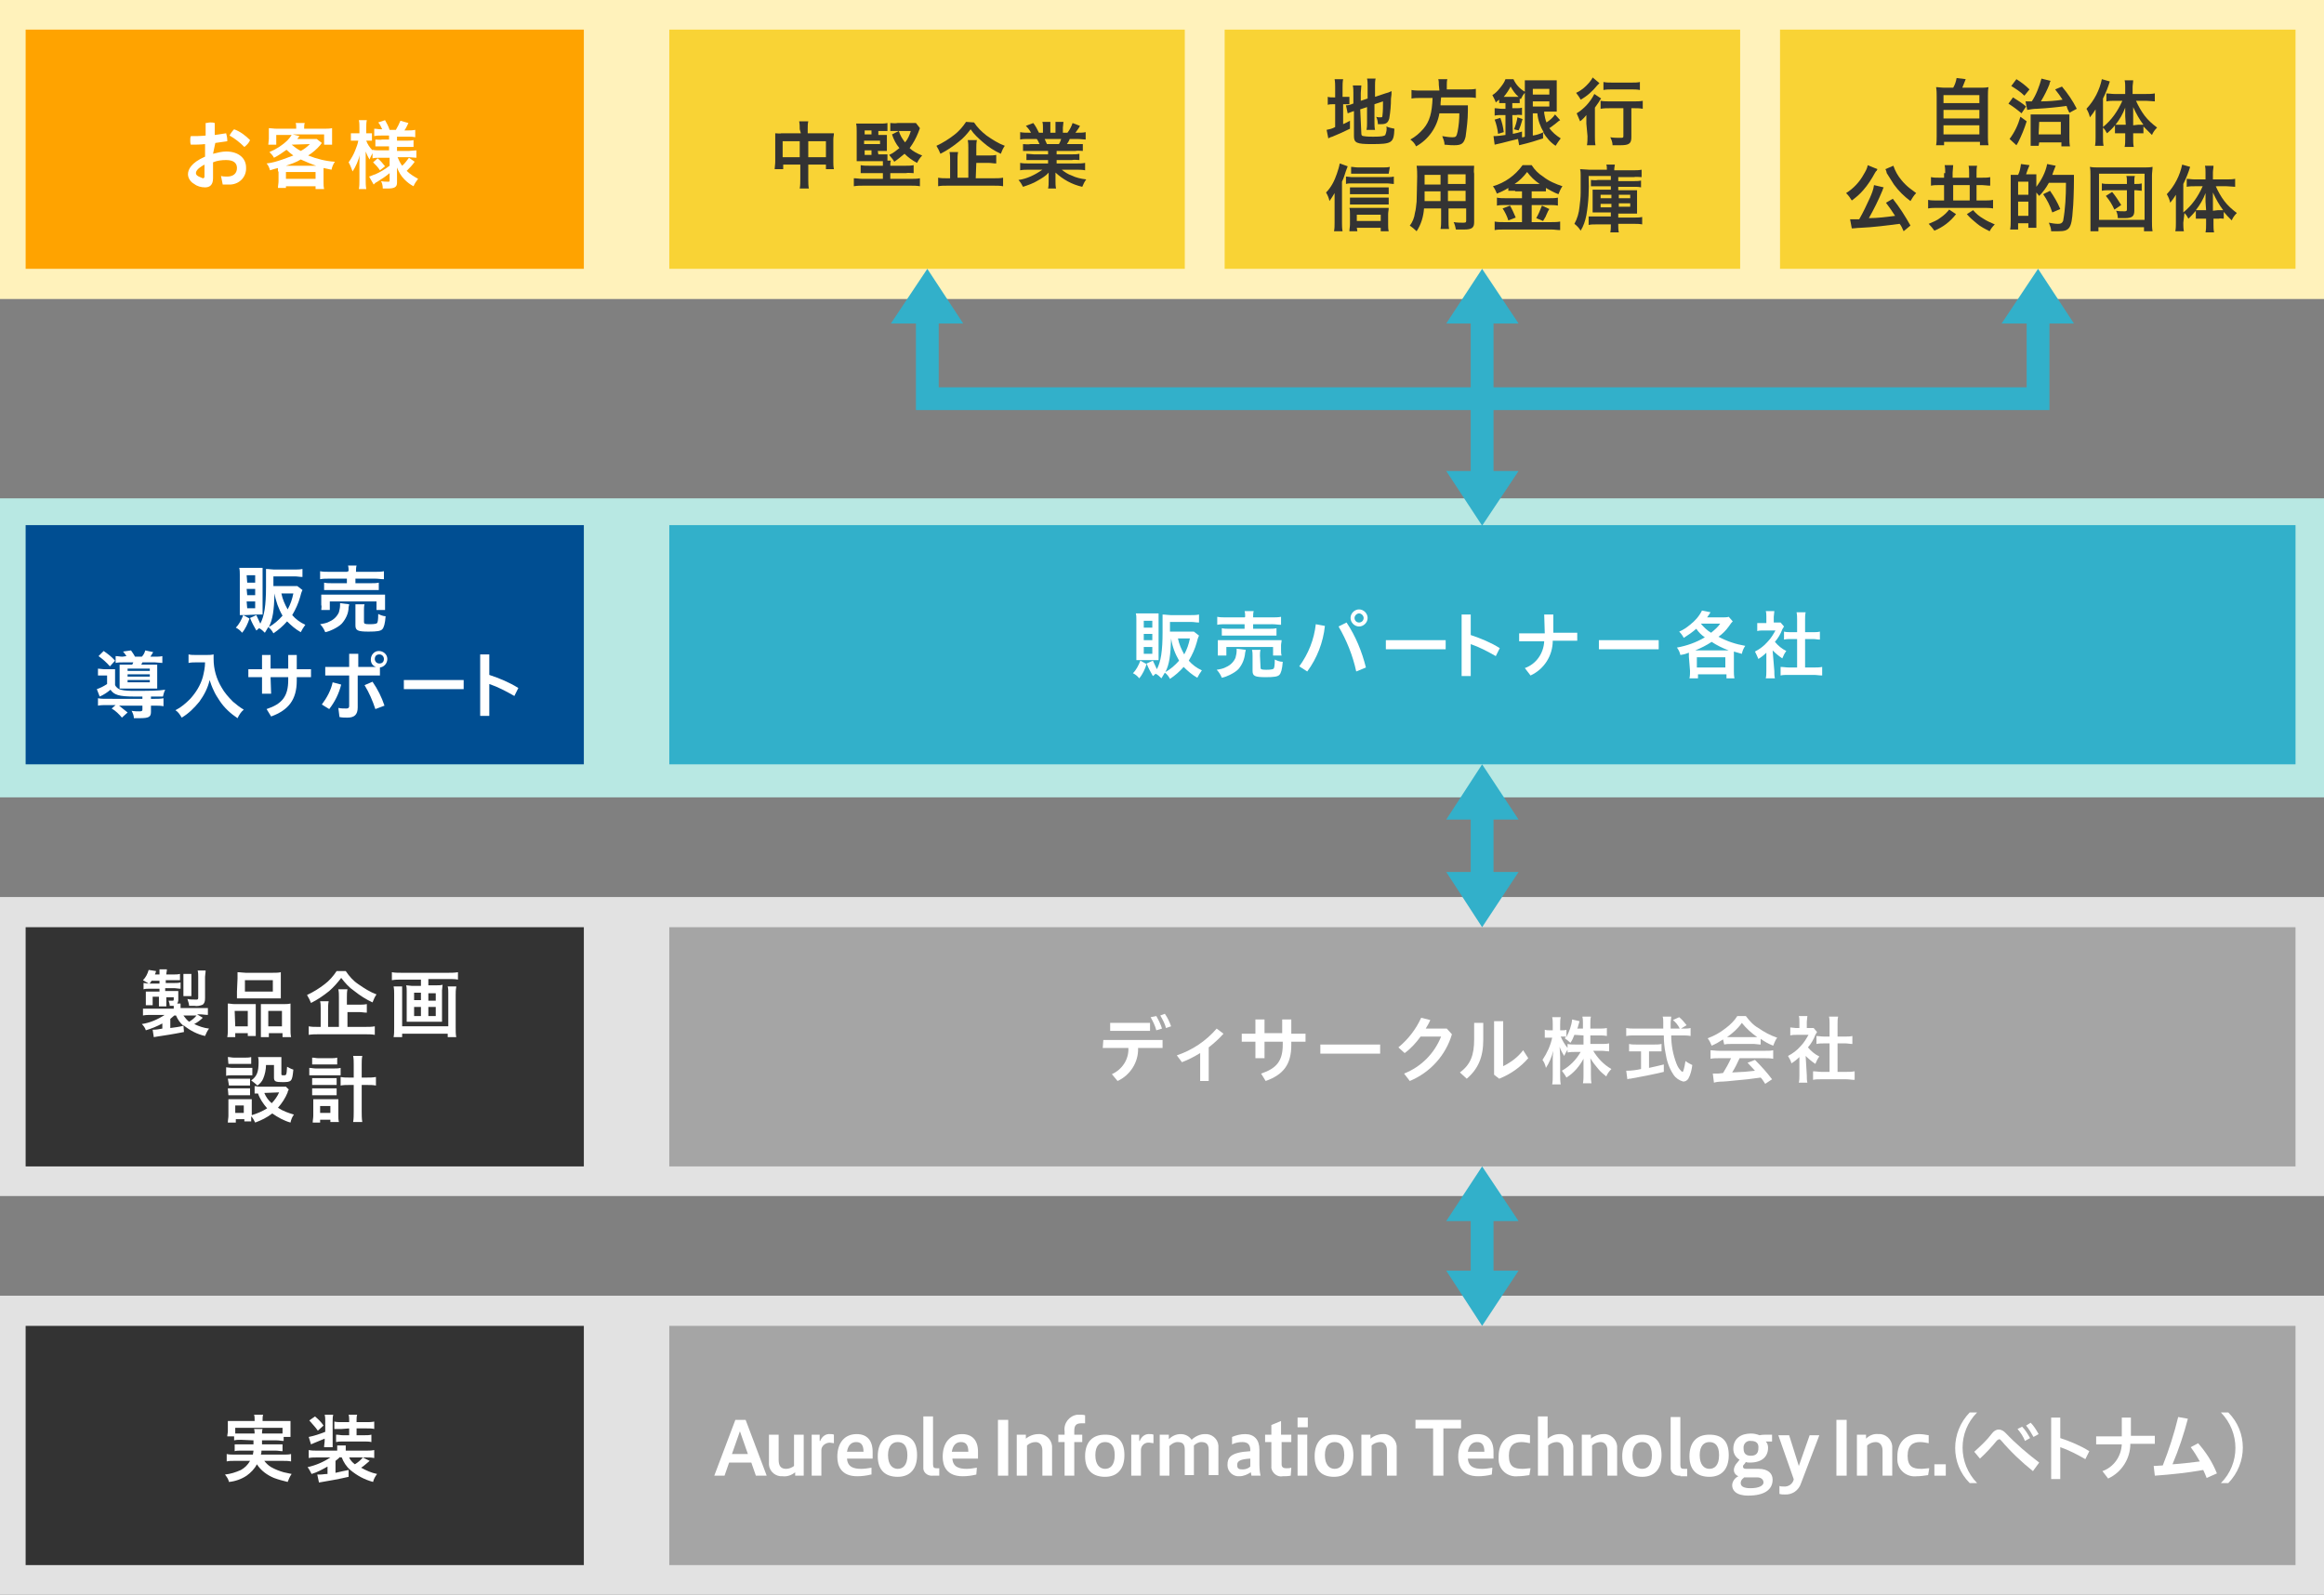 <?xml version="1.0" encoding="utf-8"?>
<!-- Generator: Adobe Illustrator 22.1.0, SVG Export Plug-In . SVG Version: 6.00 Build 0)  -->
<svg version="1.1" id="レイヤー_1" xmlns="http://www.w3.org/2000/svg" xmlns:xlink="http://www.w3.org/1999/xlink" x="0px"
	 y="0px" width="408px" height="280px" viewBox="0 0 408 280" style="enable-background:new 0 0 408 280;" xml:space="preserve">
<rect x="0" y="0" width="408" height="280" fill="#808080" stroke="none"/>
<style type="text/css">
	.st0{fill:#FFF2BB;}
	.st1{fill:#B8E8E3;}
	.st2{fill:#E2E2E2;}
	.st3{fill:#FFA300;}
	.st4{fill:#FFFFFF;}
	.st5{fill:#F9D335;}
	.st6{fill:#333333;}
	.st7{fill:#004E92;}
	.st8{fill:#32B0CA;}
	.st9{fill:#A5A5A5;}
	.st10{fill:none;stroke:#32B0CA;stroke-width:4;stroke-miterlimit:10;}
</style>
<title>アセット 2</title>
<g id="レイヤー_2_1_">
	<g id="レイヤー_7">
		<rect class="st0" width="408" height="52.5"/>
		<rect y="87.5" class="st1" width="408" height="52.5"/>
		<rect y="157.5" class="st2" width="408" height="52.5"/>
		<rect y="227.5" class="st2" width="408" height="52.5"/>
		<rect x="4.5" y="5.2" class="st3" width="98" height="42"/>
		<path class="st4" d="M37.4,27c0.8-0.2,1.6-0.4,2.3-0.4c2.2,0,3.5,1.2,3.5,2.8c0.1,1.6-1.1,2.9-2.7,3c-0.2,0-0.3,0-0.5,0
			c-0.3,0-0.6,0-0.9,0l-0.3-1.5c0.4,0.1,0.7,0.1,1.1,0.1c1,0,1.7-0.5,1.7-1.5c0-0.8-0.5-1.4-1.9-1.4c-0.8,0-1.6,0.1-2.3,0.4v2.8
			c0,1.2-0.6,1.6-1.4,1.6c-0.7,0-1.4-0.2-1.9-0.6c-0.6-0.3-1.1-1-1.1-1.7c0-0.8,0.5-2,3-3.1v-2.2c-0.9,0.1-1.8,0.1-2.5,0.1
			c-0.1-0.3-0.1-0.5-0.1-0.8c0-0.2,0-0.5,0.1-0.7c0.8,0,1.7,0,2.6-0.1c0-0.7,0-1.5,0-2.2c0.3,0,0.5-0.1,0.8-0.1c0.3,0,0.5,0,0.8,0.1
			c0,0.7,0,1.4,0,2.1c0.7-0.1,1.4-0.2,2-0.3c0.1,0.4,0.2,0.8,0.2,1.2v0.2c-0.6,0.1-1.4,0.2-2.1,0.3L37.4,27z M35.9,28.9
			c-1.3,0.7-1.5,1.2-1.5,1.5c0,0.2,0.1,0.4,0.5,0.6c0.2,0.1,0.5,0.2,0.7,0.3c0.2,0,0.3-0.1,0.3-0.3V28.9z M43.9,24.6
			c-0.2,0.5-0.6,0.9-1,1.2c-0.8-0.8-1.7-1.5-2.6-2c0.2-0.4,0.5-0.8,0.8-1.1C42.2,23.1,43.1,23.8,43.9,24.6L43.9,24.6z"/>
		<path class="st4" d="M48.8,30.1c0-0.3,0-0.4,0-0.6c-0.5,0.1-0.7,0.2-1.4,0.4c-0.1-0.4-0.3-0.9-0.6-1.2c1-0.1,1.9-0.4,2.8-0.7
			c0.6-0.2,1.3-0.5,1.9-0.7c-0.4-0.3-0.8-0.6-1.2-1c-0.7,0.5-1.4,1-2.2,1.4c-0.2-0.4-0.5-0.7-0.8-1c1.2-0.5,2.3-1.2,3.2-2.1
			c0.3-0.3,0.5-0.6,0.7-0.9h-2.7v1.7h-1.4c0-0.3,0.1-0.7,0.1-1v-1c0-0.4,0-0.7,0-0.9c0.4,0,0.8,0.1,1.4,0.1H52v-0.2
			c0-0.3,0-0.6-0.1-0.8h1.6c-0.1,0.3-0.1,0.5-0.1,0.8v0.2h3.4c0.7,0,1,0,1.5-0.1c0,0.3,0,0.6,0,0.9v1c0,0.3,0,0.7,0,1h-1.4v-1.8
			h-5.5l1.2,0.3c-0.1,0.1-0.3,0.3-0.4,0.5h2.4c0.3,0,0.7,0,1,0l0.9,0.7l-0.3,0.4c-0.6,0.7-1.3,1.3-2.1,1.8c1.5,0.6,3.1,1,4.7,1.1
			c-0.3,0.4-0.5,0.9-0.6,1.4c-0.6-0.1-0.8-0.2-1.4-0.3c0,0.3,0,0.4,0,0.7v1.8c0,0.4,0,0.8,0.1,1.2h-1.5v-0.5h-5.2V33h-1.4
			c0-0.4,0.1-0.8,0.1-1.2V30.1z M55.5,29.1c-0.9-0.3-1.8-0.7-2.7-1.1c-0.8,0.5-1.7,0.8-2.6,1.1H55.5z M50.2,31.4h5.2v-1.2h-5.2V31.4
			z M51.2,25.4c0.5,0.4,1,0.8,1.6,1.1c0.6-0.3,1.1-0.7,1.6-1.2L51.2,25.4L51.2,25.4z"/>
		<path class="st4" d="M66.6,27.7c-0.4,0-0.8,0-1.2,0.1v-0.9c-0.2,0.4-0.4,0.7-0.5,1.1c-0.3-0.4-0.5-0.9-0.7-1.4c0,0.8,0,1.4,0,1.8
			v3.2c0,0.5,0,1,0.1,1.6H63c0.1-0.5,0.1-1,0.1-1.6v-2.7c0-1,0-1.5,0.1-1.8c-0.3,1.1-0.7,2.1-1.3,3c-0.2-0.5-0.4-1.1-0.7-1.6
			c0.5-0.7,0.9-1.4,1.2-2.2c0.2-0.5,0.4-1,0.5-1.6h-0.5c-0.3,0-0.6,0-0.8,0v-1.3c0.3,0,0.6,0,0.8,0h0.7v-1c0-0.4,0-0.9-0.1-1.3h1.4
			c-0.1,0.4-0.1,0.9-0.1,1.3v1h0.3c0.2,0,0.5,0,0.7,0v1.3c-0.2,0-0.4,0-0.7,0h-0.3c0.2,0.6,0.6,1.2,1.1,1.7v-0.1
			c0.4,0.1,0.9,0.1,1.3,0.1h1.6v-0.7h-1.2c-0.4,0-0.8,0-1.2,0v-1.2c0.4,0,0.8,0.1,1.2,0h1.2v-0.7h-1.4c-0.4,0-0.8,0-1.2,0.1v-1.3
			c0.4,0,0.8,0.1,1.2,0.1h0.2c-0.2-0.4-0.4-0.9-0.7-1.2l1.2-0.4c0.3,0.5,0.6,1.1,0.8,1.7h1.1c0.3-0.5,0.6-1.1,0.8-1.6l1.4,0.4
			c-0.2,0.4-0.4,0.9-0.7,1.3h0.6c0.4,0,0.8,0,1.3-0.1v1.3c-0.4-0.1-0.8-0.1-1.2-0.1h-2v0.7h1.6c0.4,0,0.9,0,1.3-0.1v1.2
			c-0.4,0-0.9,0-1.3,0h-1.6v0.7h2.1c0.4,0,0.9-0.1,1.3-0.1v1.3c-0.4,0-0.9-0.1-1.3-0.1h-2c0.2,0.5,0.5,1.1,0.8,1.5
			c0.5-0.4,0.8-0.9,1.2-1.4l1,0.7c-0.4,0.6-0.9,1.1-1.4,1.6c0.6,0.6,1.3,1,2,1.4c-0.3,0.4-0.6,0.8-0.8,1.3c-0.6-0.3-1.1-0.7-1.6-1.2
			c-0.6-0.6-1-1.3-1.3-2.1c0,0.6,0,0.7,0,0.9v1.8c0,0.7-0.4,1-1.6,1c-0.2,0-0.5,0-0.9,0c0-0.5-0.1-0.9-0.3-1.3
			c0.4,0.1,0.8,0.1,1.2,0.1c0.3,0,0.3,0,0.3-0.3v-1.2c-0.7,0.6-1.5,1.1-2.3,1.6c-0.1,0-0.3,0.2-0.5,0.4L64.8,31
			c0.4-0.1,0.7-0.3,1.1-0.4c0.9-0.4,1.7-0.9,2.5-1.5v-1.4H66.6z M66.3,27.8c0.5,0.4,0.9,0.9,1.3,1.4l-0.9,0.7
			c-0.3-0.5-0.8-1-1.2-1.4L66.3,27.8z"/>
		<rect x="117.5" y="5.2" class="st5" width="90.5" height="42"/>
		<rect x="215" y="5.2" class="st5" width="90.5" height="42"/>
		<rect x="312.5" y="5.2" class="st5" width="90.5" height="42"/>
		<path class="st6" d="M140.4,22.7c0-0.5,0-0.9-0.1-1.4h1.6c-0.1,0.4-0.1,0.9-0.1,1.3v0.8h3.5c0.4,0,0.8,0,1.1,0
			c0,0.4-0.1,0.6-0.1,1.1v3.9c0,0.4,0,0.8,0.1,1.3H145v-0.8h-3.1v2.6c0,0.5,0,1.1,0.1,1.6h-1.6c0.1-0.5,0.1-1.1,0.1-1.6v-2.6h-3v0.8
			h-1.5c0-0.4,0.1-0.8,0.1-1.3v-3.9c0-0.4,0-0.7,0-1.1c0.4,0,0.8,0.1,1.1,0h3.4L140.4,22.7z M137.4,24.8v2.8h3v-2.8H137.4z
			 M145,27.6v-2.8h-3.1v2.8H145z"/>
		<path class="st6" d="M154.2,27.1h0.6c0.3,0,0.7,0,1,0v1.1h0.6c-0.1,0.3-0.1,0.5-0.1,0.8v0.1h2.7c0.5,0,0.9,0,1.4-0.1v1.4
			c-0.5,0-0.9-0.1-1.4,0h-2.7v1h3.7c0.5,0,1,0,1.5-0.1v1.4c-0.5-0.1-1.1-0.1-1.6-0.1h-8.4c-0.5,0-1,0-1.6,0.1v-1.4
			c0.5,0,1,0.1,1.5,0.1h3.6v-1h-2.4c-0.5,0-1,0-1.5,0v-1.4c0.5,0.1,1,0.1,1.5,0.1h2.4V29c0-0.2,0-0.5,0-0.7h-3.3c-0.6,0-0.9,0-1.3,0
			c0-0.4,0-0.7,0-1.3v-4c0-0.4,0-0.9-0.1-1.3c0.4,0,0.9,0,1.3,0h2.9c0.4,0,0.9,0,1.3-0.1V23c-0.3,0-0.7,0-1,0h-0.6v0.7h0.7
			c0.3,0,0.6,0,0.8,0c0,0.2,0,0.4,0,0.6v1.5c0,0.2,0,0.5,0,0.7c-0.2,0-0.4,0-0.9,0h-0.7L154.2,27.1z M153,23.6v-0.7h-1.2v0.7H153z
			 M154.5,25.3v-0.6h-2.8v0.6H154.5z M151.8,26.4v0.8h1.2v-0.8H151.8z M161.5,22.5c-0.1,0.3-0.2,0.5-0.3,0.8c-0.4,1-0.9,1.9-1.5,2.7
			c0.6,0.6,1.4,1,2.2,1.3c-0.4,0.4-0.7,0.9-0.9,1.3c-0.8-0.4-1.6-1-2.2-1.6c-0.6,0.5-1.2,1-1.8,1.4c-0.2-0.4-0.6-0.8-0.9-1.2
			c0.7-0.3,1.3-0.8,1.8-1.2c-0.6-0.7-1-1.5-1.3-2.4l1.2-0.6c0.2,0.7,0.6,1.4,1.1,2c0.5-0.6,0.8-1.3,1-2h-2.6c-0.3,0-0.7,0-1,0v-1.4
			c0.4,0,0.8,0.1,1.3,0h2.2c0.3,0,0.7,0,1,0L161.5,22.5z"/>
		<path class="st6" d="M171,21.5c0.6,0.9,1.3,1.6,2.2,2.3c1,0.7,2.1,1.4,3.2,1.8c-0.3,0.4-0.5,0.9-0.7,1.4c-1.1-0.5-2.2-1.2-3.1-2
			c-0.8-0.7-1.6-1.4-2.2-2.3c-0.6,0.8-1.3,1.6-2.1,2.2c-1,0.8-2,1.5-3.2,2.1c-0.2-0.5-0.4-0.9-0.7-1.4c1.1-0.5,2.2-1.2,3.1-1.9
			c0.8-0.6,1.5-1.4,2.1-2.3L171,21.5z M171.3,31.3h3.2c0.5,0,1.1,0,1.6-0.1v1.5c-0.5-0.1-1.1-0.1-1.6-0.1h-8.2c-0.6,0-1.1,0-1.6,0.1
			v-1.5c0.5,0.1,1,0.1,1.5,0.1h0.6v-3.1c0-0.6,0-1-0.1-1.5h1.5c-0.1,0.5-0.1,1-0.1,1.4v3.1h1.9v-5.2c0-0.5,0-0.9-0.1-1.4h1.6
			c-0.1,0.5-0.1,0.9-0.1,1.4v1.3h2.1c0.5,0,0.9,0,1.4-0.1v1.5c-0.5,0-0.9-0.1-1.4-0.1h-2.1L171.3,31.3z"/>
		<path class="st6" d="M180.9,26.5c-0.4,0-0.9,0-1.3,0v-1.2c0.4,0,0.9,0.1,1.3,0h1.6c-0.2-0.4-0.3-0.7-0.5-0.9h-1.4
			c-0.6,0-1.1,0-1.5,0.1v-1.3c0.5,0.1,1,0.1,1.5,0.1h0.4c-0.2-0.4-0.5-0.8-0.9-1.2l1.3-0.5c0.4,0.5,0.7,1.1,1,1.7h0.7v-0.9
			c0-0.3,0-0.7-0.1-1h1.4c0,0.2,0,0.5,0,1v0.9h0.9v-0.9c0-0.4,0-0.7,0-1h1.4c0,0.3-0.1,0.7-0.1,1v0.9h0.8c0.4-0.5,0.7-1.1,0.9-1.7
			l1.3,0.5c-0.2,0.4-0.5,0.8-0.8,1.2h0.4c0.5,0,1,0,1.4-0.1v1.3c-0.4,0-0.9-0.1-1.5-0.1h-1.3c-0.2,0.5-0.3,0.6-0.5,0.9h1.5
			c0.4,0,0.9,0,1.3,0v1.2c-0.4,0-0.9-0.1-1.3,0h-3.3v0.6h2.7c0.4,0,0.9,0,1.3-0.1v1.1c-0.4,0-0.9-0.1-1.3,0h-2.7v0.6h3.5
			c0.5,0,1,0,1.5-0.1v1.3c-0.5-0.1-1-0.1-1.5-0.1h-2.6c0.5,0.4,1.1,0.8,1.7,1c0.8,0.4,1.7,0.6,2.6,0.7c-0.3,0.4-0.5,0.8-0.7,1.3
			c-1.8-0.4-3.4-1.3-4.7-2.5c0,0.5,0,0.6,0,0.9v0.6c0,0.4,0,0.9,0.1,1.3H184c0.1-0.4,0.1-0.9,0.1-1.3v-0.6c0-0.3,0-0.6,0-0.9
			c-0.5,0.6-1.2,1-1.9,1.4c-0.8,0.5-1.7,0.8-2.6,1.1c-0.2-0.4-0.5-0.9-0.8-1.2c1.5-0.2,2.9-0.9,4.2-1.8h-2.4c-0.5,0-1,0-1.5,0.1
			v-1.3c0.5,0.1,1,0.1,1.5,0.1h3.4v-0.6h-2.5c-0.4,0-0.9,0-1.3,0V27c0.4,0,0.9,0.1,1.3,0.1h2.5v-0.6L180.9,26.5z M185.9,25.3
			c0.2-0.3,0.3-0.6,0.4-0.9h-2.9c0.1,0.3,0.3,0.6,0.4,0.9H185.9z"/>
		<path class="st6" d="M234.4,15.4c0-0.5,0-1-0.1-1.5h1.5c-0.1,0.5-0.1,1-0.1,1.5v1.6h0.3c0.3,0,0.6,0,0.9,0v1.3c-0.3,0-0.6,0-0.9,0
			h-0.2v3.5c0.5-0.2,0.6-0.3,1.2-0.6v1.4c-1,0.5-2.1,1-3.1,1.4c-0.4,0.1-0.5,0.2-0.7,0.3l-0.3-1.5c0.5-0.1,1-0.2,1.5-0.5v-4h-0.3
			c-0.3,0-0.7,0-1,0.1V17c0.3,0.1,0.7,0.1,1,0.1h0.3L234.4,15.4z M239,23.5c0,0.2,0.1,0.4,0.4,0.4c0.6,0.1,1.2,0.1,1.7,0.1
			c1.5,0,1.9-0.1,2.1-0.3c0.2-0.5,0.3-1,0.2-1.5c0.4,0.2,0.9,0.3,1.4,0.4c-0.1,2.5-0.4,2.7-4,2.7c-2.6,0-3.1-0.2-3.1-1.4v-4.4
			l-0.3,0.1c-0.3,0.1-0.5,0.2-0.8,0.3l-0.3-1.4c0.4,0,0.8-0.1,1.2-0.3h0.1v-1.8c0-0.5,0-0.9-0.1-1.4h1.5c0,0.4-0.1,0.9-0.1,1.3v1.4
			l1.2-0.4v-2.2c0-0.4,0-0.9-0.1-1.3h1.5c-0.1,0.4-0.1,0.9-0.1,1.3V17l1.8-0.6c0.4-0.1,0.7-0.2,1.1-0.4c0,0.6,0,0.6-0.1,1.3
			c0,1.2-0.1,2.3-0.3,3.5c-0.2,0.7-0.5,1-1.4,1c-0.2,0-0.4,0-0.6,0c0-0.4-0.1-0.9-0.3-1.3c0.2,0.1,0.5,0.1,0.7,0.1
			c0.3,0,0.4,0,0.4-0.3c0.1-0.8,0.1-1.6,0.1-2.5l-1.5,0.5v3.2c0,0.4,0,0.9,0.1,1.3h-1.5c0.1-0.4,0.1-0.9,0.1-1.3v-2.7l-1.2,0.4
			L239,23.5z"/>
		<path class="st6" d="M252.6,14.9c0-0.3,0-0.7-0.1-1h1.6c-0.1,0.3-0.1,0.7-0.1,1v0.8h3.5c0.5,0,1.1,0,1.6-0.1v1.6
			c-0.5-0.1-1-0.1-1.6-0.1H253c-0.1,1-0.1,1-0.1,1.4h3.5c0.4,0,0.9,0,1.3,0c0,0,0,0.1,0,0.1c0,0.2,0,0.4,0,0.9c0,1.5-0.2,3-0.4,4.5
			c-0.3,1.2-0.7,1.5-2,1.5c-0.4,0-0.7,0-1.7-0.1c0-0.5-0.2-1-0.4-1.5c0.6,0.1,1.2,0.2,1.8,0.2c0.6,0,0.7-0.1,0.9-1
			c0.2-1.1,0.3-2.1,0.3-3.2h-3.5c-0.4,2.4-1.9,4.6-4.1,5.8c-0.2-0.5-0.6-0.9-1-1.2c0.9-0.5,1.6-1.1,2.3-1.9c1.1-1.3,1.5-2.8,1.6-5.4
			h-2.1c-0.5,0-1.1,0-1.6,0.1v-1.5c0.5,0.1,1.1,0.1,1.6,0.1h3.3L252.6,14.9z"/>
		<path class="st6" d="M271.1,19.9c0.1,0.6,0.2,1.1,0.4,1.6c0.6-0.4,1.1-0.8,1.5-1.4l0.9,1c-0.2,0.1-0.2,0.1-0.8,0.6
			c-0.3,0.2-0.6,0.5-1.1,0.8c0.5,0.7,1.2,1.3,2,1.8c-0.3,0.4-0.6,0.8-0.9,1.3c-0.9-0.6-1.6-1.4-2.2-2.4v1.1
			c-1.2,0.4-2.5,0.8-3.8,1.1l-0.4,0.1l-0.2-1.1c-0.9,0.2-2,0.5-2.8,0.7l-1.3,0.3l-0.2-1.5c0.7,0,1.4-0.1,2.1-0.2v-3.5h-0.7
			c-0.4,0-0.8,0-1.2,0.1V19c0.4,0,0.8,0.1,1.2,0.1h0.7v-1h-0.3c-0.3,0-0.5,0-0.8,0v-0.6c-0.3,0.2-0.4,0.3-0.6,0.5
			c-0.1-0.4-0.4-0.9-0.6-1.3c0.5-0.3,0.9-0.7,1.3-1.2c0.4-0.5,0.8-1,1-1.6h1.4c0.4,0.9,1.1,1.7,2,2.2v-0.6c0-0.4,0-0.9,0-1.4
			c0.3,0,0.7,0,1.2,0h3.2c0.4,0,0.8,0,1.2,0c0,0.3,0,0.6,0,1.4v2.8c0,0.4,0,0.9,0,1.3c-0.3,0-0.6,0-0.9,0H271.1z M263,23.5
			c-0.1-0.9-0.3-1.7-0.6-2.5l1-0.3c0.3,0.8,0.5,1.6,0.6,2.5L263,23.5z M264.1,17h2.5c-0.6-0.5-1-1.1-1.4-1.8
			c-0.3,0.6-0.7,1.2-1.2,1.8H264.1z M265.6,23.5c0.6-0.1,0.9-0.2,1.6-0.4v1c0.2,0,0.3,0,0.5-0.1v-7.7c-0.3,0.3-0.5,0.7-0.7,1.1
			l-0.2-0.1v0.8c-0.2,0-0.5,0-0.8,0h-0.5V19h0.7c0.4,0,0.7,0,1-0.1v1.3c-0.3,0-0.7-0.1-1,0h-0.7L265.6,23.5z M265.8,22.7
			c0.3-0.7,0.5-1.4,0.6-2.1l0.9,0.3c-0.2,0.7-0.4,1.4-0.7,2L265.8,22.7z M269.1,16.6h2.9v-1h-2.9L269.1,16.6z M269.1,18.7h2.9v-0.9
			h-2.9L269.1,18.7z M269.1,19.9v3.9c0.7-0.1,1.3-0.3,1.9-0.6c-0.6-1-1-2.1-1.1-3.3L269.1,19.9z"/>
		<path class="st6" d="M278.5,21.7c0-0.5,0-0.6,0-1.5c-0.3,0.4-0.7,0.8-1.1,1.1c-0.2-0.5-0.4-0.9-0.6-1.4c1.3-0.8,2.4-2,3.1-3.4
			l1.2,0.8c-0.2,0.2-0.3,0.4-0.4,0.6c-0.2,0.3-0.5,0.7-0.7,1v5c0,0.5,0,1.1,0.1,1.6h-1.5c0.1-0.5,0.1-1.1,0.1-1.6L278.5,21.7z
			 M280.8,14.6c-0.1,0.1-0.3,0.3-0.4,0.4c-0.8,1-1.8,1.9-2.9,2.5c-0.2-0.4-0.5-0.8-0.8-1.2c0.9-0.4,1.6-1,2.3-1.8
			c0.2-0.3,0.5-0.6,0.6-0.9L280.8,14.6z M282.6,19c-0.5,0-1,0-1.6,0.1v-1.4c0.5,0.1,1.1,0.1,1.6,0.1h4.3c0.5,0,1,0,1.5-0.1v1.4
			c-0.5-0.1-1-0.1-1.5-0.1h-0.5v5.1c0,1.1-0.4,1.4-1.9,1.4c-0.4,0-0.8,0-1.4,0c0-0.5-0.2-1-0.4-1.4c0.6,0.1,1.2,0.1,1.7,0.1
			c0.5,0,0.6,0,0.6-0.3V19H282.6z M281.5,14.4c0.5,0.1,1,0.1,1.5,0.1h3.5c0.5,0,1,0,1.4-0.1v1.4c-0.5-0.1-1-0.1-1.4-0.1H283
			c-0.5,0-1,0-1.5,0.1L281.5,14.4z"/>
		<path class="st6" d="M235.6,39.1c0,0.5,0,1,0.1,1.5h-1.5c0.1-0.5,0.1-1,0.1-1.5v-3.8c0-0.4,0-0.5,0-1.4c-0.3,0.5-0.6,1-0.9,1.4
			c-0.1-0.5-0.3-1-0.6-1.5c0.9-0.9,1.5-2.1,1.9-3.3c0.2-0.6,0.4-1.2,0.5-1.8l1.4,0.5l-0.3,0.8c-0.2,0.6-0.4,1.3-0.7,1.9L235.6,39.1z
			 M236.3,31c0.3,0,0.7,0.1,1,0.1h6.2c0.4,0,0.8,0,1.2-0.1v1.3c-0.4,0-0.8-0.1-1.2-0.1h-6.2c-0.3,0-0.7,0-1,0.1V31z M238.3,40.6
			h-1.4c0-0.4,0.1-0.8,0.1-1.2v-1.8c0-0.4,0-0.8-0.1-1.1c0.3,0,0.7,0,1,0h4.8c0.4,0,0.7,0,1.1,0c0,0.4-0.1,0.7-0.1,1.1v1.8
			c0,0.4,0,0.8,0.1,1.2h-1.4V40h-4.2L238.3,40.6z M243.8,34.1c-0.3,0-0.7,0-1,0h-4.9c-0.3,0-0.6,0-0.9,0v-1.2c0.3,0,0.6,0,0.9,0h4.9
			c0.3,0,0.7,0,1,0L243.8,34.1z M243.8,35.9c-0.3,0-0.7,0-1,0h-4.9c-0.3,0-0.6,0-0.9,0v-1.2c0.3,0,0.6,0,0.9,0h4.9c0.3,0,0.7,0,1,0
			L243.8,35.9z M243.8,30.5c-0.4,0-0.7,0-1.2,0h-4.3c-0.4,0-0.8,0-1.1,0v-1.2c0.4,0,0.7,0.1,1.3,0.1h4.1c0.6,0,1,0,1.4-0.1
			L243.8,30.5z M242.4,38.8v-1.1h-4.2v1.1H242.4z"/>
		<path class="st6" d="M250,36.6c-0.1,1.4-0.5,2.8-1.3,4c-0.4-0.4-0.8-0.7-1.2-1c0.5-0.6,0.8-1.4,0.9-2.2c0.2-0.7,0.2-1.3,0.3-2
			c0-1.1,0.1-2.9,0.1-4.4c0-0.6,0-1.2-0.1-1.9c0.4,0,0.8,0,1.5,0h7.1c0.5,0,1,0,1.5,0c0,0.5-0.1,1,0,1.4v8.5c0,1-0.4,1.3-1.8,1.3
			c-0.4,0-1,0-1.4,0c-0.1-0.5-0.2-0.9-0.4-1.3c0.6,0.1,1.2,0.1,1.6,0.1s0.6,0,0.6-0.3v-2.2h-3.1v2.1c0,0.5,0,1,0.1,1.5h-1.5
			c0.1-0.5,0.1-1,0.1-1.5v-2.1H250z M252.9,33.6h-2.8c0,0.4,0,0.6,0,0.8c0,0.6,0,0.7,0,0.9h2.8L252.9,33.6z M252.9,30.7h-2.8v1.7
			h2.8L252.9,30.7z M257.3,32.3v-1.7h-3.1v1.7L257.3,32.3z M257.3,35.3v-1.8h-3.1v1.8L257.3,35.3z"/>
		<path class="st6" d="M266,33.5c-0.4,0-0.8,0-1.2,0V33c-0.6,0.4-1.3,0.7-2,1c-0.2-0.5-0.4-0.9-0.7-1.3c2.1-0.6,3.9-1.9,5.2-3.7h1.6
			c0.5,0.8,1.2,1.5,2,2c1,0.8,2.2,1.3,3.4,1.7c-0.3,0.4-0.5,0.9-0.7,1.4c-0.8-0.3-1.5-0.7-2.2-1.1v0.6c-0.4,0-0.8,0-1.2,0h-1.3v1.2
			h3.2c0.5,0,0.9,0,1.4-0.1v1.4c-0.5-0.1-0.9-0.1-1.4-0.1h-3.2V39h3.5c0.5,0,1,0,1.5-0.1v1.5c-0.5,0-1-0.1-1.5-0.1H264
			c-0.6,0-1.1,0-1.6,0.1v-1.5c0.5,0.1,1.1,0.1,1.6,0.1h3.2V36h-3c-0.5,0-0.9,0-1.4,0.1v-1.4c0.5,0.1,0.9,0.1,1.4,0.1h3v-1.2H266z
			 M265.1,36.1c0.4,0.7,0.7,1.4,1,2.1l-1.3,0.5c-0.2-0.7-0.6-1.5-1-2.1L265.1,36.1z M266,32.3h4.3c-0.9-0.6-1.6-1.3-2.2-2.1
			c-0.6,0.8-1.4,1.6-2.2,2.1H266z M272,36.7c-0.2,0.3-0.2,0.3-0.6,1.2c0,0.1-0.1,0.2-0.5,0.9l-1.2-0.5c0.4-0.7,0.7-1.4,1-2.2
			L272,36.7z"/>
		<path class="st6" d="M278.9,30.9c0.1,2.3,0,4.6-0.4,6.9c-0.2,1-0.5,1.9-1,2.7c-0.3-0.5-0.7-0.9-1.1-1.2c0.5-0.9,0.8-1.9,0.9-3
			c0.1-0.8,0.2-1.6,0.2-2.5V31v-0.2c0-0.4,0-0.7-0.1-1.1c0.5,0,1.1,0.1,1.6,0.1h3.1v-0.2c0-0.2,0-0.5-0.1-0.7h1.5
			c0,0.2-0.1,0.5-0.1,0.8v0.2h3.3c0.5,0,1,0,1.5-0.1v1.3c-0.5,0-0.9-0.1-1.4,0h-2.7v0.7h2.8c0.4,0,0.8,0,1.2-0.1v1.2
			c-0.4-0.1-0.8-0.1-1.2-0.1h-2.8v0.6h2.1c0.5,0,0.9,0,1.2,0c0,0.3,0,0.7,0,1v2c0,0.4,0,0.7,0,1.1c-0.3,0-0.6,0-1.2,0h-2.1v0.7h2.8
			c0.5,0,0.9,0,1.4-0.1v1.3c-0.5-0.1-1-0.1-1.5-0.1h-2.7v0.2c0,0.4,0,0.9,0.1,1.3h-1.5c0.1-0.4,0.1-0.9,0.1-1.3v-0.1h-2.5
			c-0.6,0-1,0-1.4,0.1V38c0.4,0,0.9,0,1.3,0h2.6v-0.7h-2c-0.6,0-0.9,0-1.2,0c0-0.4,0-0.7,0-1.1v-1.9c0-0.3,0-0.7,0-1
			c0.3,0,0.6,0,1.2,0h2v-0.6h-2.4c-0.4,0-0.8,0-1.1,0v-1.1c0.4,0,0.8,0.1,1.2,0h2.3v-0.7L278.9,30.9z M281,34.2v0.6h1.9v-0.6H281z
			 M281,35.8v0.6h1.9v-0.6H281z M284.2,34.8h2v-0.6h-2V34.8z M284.2,36.3h2v-0.6h-2V36.3z"/>
		<rect x="4.5" y="92.2" class="st7" width="98" height="42"/>
		<path class="st4" d="M43.8,108.6c-0.3,0.9-0.7,1.8-1.3,2.5c-0.3-0.4-0.7-0.7-1.1-0.9c0.6-0.6,1-1.4,1.3-2.2L43.8,108.6z M43,108
			c-0.5,0-0.7,0-0.9,0c0-0.4,0-0.8,0-1.3v-5.8c0-0.4,0-0.8-0.1-1.2c0.3,0,0.7,0,1.1,0H45c0.5,0,0.8,0,1.1,0c0,0.3,0,0.7,0,1v6.1
			c0,0.6,0,0.8,0,1.1c-0.3,0-0.5,0-0.9,0L43,108z M43.4,102.3h1.4V101h-1.5L43.4,102.3z M43.4,104.5h1.4v-1.1h-1.5L43.4,104.5z
			 M43.4,106.8h1.4v-1.2h-1.5L43.4,106.8z M53.1,103.6c-0.2,0.4-0.3,0.8-0.4,1.2c-0.3,1.1-0.8,2.2-1.4,3.2c0.6,0.7,1.4,1.3,2.3,1.7
			c-0.3,0.4-0.6,0.9-0.8,1.3c-0.9-0.5-1.7-1.2-2.4-1.9c-0.7,0.8-1.5,1.5-2.4,2.1c-0.2-0.4-0.5-0.8-0.9-1.1c-0.2,0.3-0.4,0.7-0.6,1
			c-0.3-0.3-0.6-0.6-1-0.8c-0.2,0.1-0.3,0.3-0.5,0.4c-0.4-0.7-0.8-1.4-1.1-2.2l1.1-0.5c0.2,0.5,0.5,1,0.7,1.5c0.7-1.3,1-3.2,1-6.5
			c0-0.5,0-1,0-1.5v-0.2c0-0.5,0-1,0-1.4c0.5,0,1,0.1,1.4,0.1h3.6c0.5,0,0.9,0,1.4-0.1v1.4c-0.5,0-0.9-0.1-1.4-0.1h-3.7v1.7h3.2
			c0.3,0,0.7,0,1,0L53.1,103.6z M48.2,104.2c-0.1,3-0.3,4.5-1,5.9c0.9-0.5,1.7-1.2,2.4-2C48.9,106.9,48.4,105.5,48.2,104.2
			L48.2,104.2z M49.4,104.2c0.2,1,0.6,1.9,1.1,2.8c0.5-0.9,0.8-1.8,1-2.8H49.4z"/>
		<path class="st4" d="M61.3,106.1c0,0.2-0.1,0.4-0.1,0.5c0,1.1-0.5,2.1-1.2,2.9c-0.4,0.4-0.9,0.7-1.5,1c-0.4,0.2-0.9,0.4-1.4,0.5
			c-0.2-0.5-0.5-1-0.9-1.4c0.6-0.1,1.2-0.2,1.7-0.5c0.7-0.3,1.3-0.9,1.6-1.6c0.1-0.4,0.2-0.8,0.2-1.2c0-0.1,0-0.3,0-0.4L61.3,106.1z
			 M56.4,107.1c0-0.3,0.1-0.6,0-0.9v-0.9c0-0.3,0-0.6,0-0.9c0.5,0,0.9,0,1.4,0h8.4c0.5,0,0.9,0,1.4,0c0,0.3,0,0.6,0,0.9v0.9
			c0,0.3,0,0.6,0,0.9h-1.5v-1.5h-8.2v1.5H56.4z M61.2,100.3c0-0.3,0-0.7-0.1-1h1.5c-0.1,0.3-0.1,0.7-0.1,1v0.1h3.4
			c0.5,0,1,0,1.5-0.1v1.4c-0.5,0-1-0.1-1.5-0.1h-3.5v0.8h2.8c0.4,0,0.9,0,1.3-0.1v1.3c-0.4,0-0.9,0-1.3,0h-7c-0.4,0-0.9,0-1.3,0
			v-1.3c0.4,0.1,0.9,0.1,1.3,0.1h2.7v-0.8h-3.2c-0.5,0-1,0-1.5,0.1v-1.4c0.5,0.1,1,0.1,1.6,0.1h3.2V100.3z M63.9,109.2
			c0,0.3,0.1,0.4,1,0.4c0.9,0,1.2-0.1,1.3-0.2s0.2-0.5,0.2-1.6c0.4,0.2,0.9,0.4,1.3,0.4c-0.1,1.3-0.3,2-0.6,2.3s-0.9,0.4-2.4,0.4
			c-1.9,0-2.3-0.2-2.3-1.1v-2.6c0-0.4,0-0.7,0-1.1H64c-0.1,0.3-0.1,0.7-0.1,1L63.9,109.2z"/>
		<path class="st4" d="M25,122.3h-1.5c-2.6,0-3.5-0.3-4.1-1.2c-0.6,0.5-1.2,0.9-1.9,1.2l-0.5-1.3c0.6-0.2,1.2-0.5,1.8-0.9v-1.5h-0.7
			c-0.3,0-0.6,0-0.9,0v-1.2c0.3,0,0.7,0.1,1,0.1h1c0.3,0,0.7,0,1,0c0,0.4,0,0.8,0,1.2v1.6c0.2,0.4,0.6,0.7,1,0.8
			c0.8,0.2,1.6,0.2,2.4,0.2c2.6,0,4.2,0,5.4-0.2c-0.2,0.4-0.3,0.8-0.4,1.2h-2.1v0.4h0.7c0.5,0,1,0,1.5-0.1v1.4
			c-0.5-0.1-1-0.1-1.5-0.1h-0.7v1.1c0,0.9-0.4,1.1-2,1.1c-0.3,0-0.5,0-1,0c0-0.5-0.2-0.9-0.4-1.3c0.5,0.1,1,0.1,1.4,0.1
			c0.4,0,0.5-0.1,0.5-0.3v-0.7h-4.1c0.5,0.4,1,0.8,1.5,1.2l-1,0.9c-0.5-0.6-1.1-1.2-1.8-1.6l0.7-0.6h-1.6c-0.5,0-1,0-1.5,0.1v-1.3
			c0.5,0.1,1,0.1,1.5,0.1H25V122.3z M18.2,114.3c0.7,0.5,1.4,1,2,1.7l-0.9,1c-0.6-0.7-1.3-1.3-2-1.8L18.2,114.3z M22.2,115.2
			c-0.2-0.3-0.4-0.6-0.6-0.8l1.4-0.2c0.2,0.3,0.5,0.7,0.7,1.1h1.2c0.3-0.3,0.5-0.7,0.6-1.1l1.4,0.3c-0.2,0.3-0.3,0.5-0.5,0.8h0.8
			c0.4,0,0.9,0,1.3-0.1v1.2c-0.4,0-0.9-0.1-1.3-0.1H25l-0.2,0.4h1.7c0.4,0,0.8,0,1.1,0c0,0.3,0,0.7,0,1v2.2c0,0.3,0,0.7,0,1
			c-0.3,0-0.7,0-1,0h-4.4c-0.6,0-0.9,0-1.2,0c0-0.3,0-0.6,0-0.9v-2.3c0-0.4,0-0.8,0-1c0.4,0,0.8,0,1.2,0h1c0.1-0.1,0.1-0.2,0.2-0.4
			h-1.8c-0.4,0-0.9,0-1.3,0.1v-1.2c0.4,0,0.8,0.1,1.2,0.1L22.2,115.2z M22.4,117.8h3.9v-0.4h-3.9L22.4,117.8z M22.4,118.8h3.9v-0.4
			h-3.9L22.4,118.8z M22.4,119.8h3.9v-0.4h-3.9L22.4,119.8z"/>
		<path class="st4" d="M34.3,116.3c-0.3,0-0.7,0-1.2,0.1v-1.5c0.4,0.1,0.8,0.1,1.2,0.1h2c0.4,0,0.8,0,1.2-0.1c0,0.3,0,0.5,0,0.8
			c0,1.8,0.5,3.5,1.4,5c0.5,0.9,1.2,1.7,2,2.5c0.6,0.5,1.2,1,1.9,1.4c-0.5,0.4-0.8,0.9-1.1,1.5c-1.2-0.8-2.3-1.8-3.1-3
			c-0.4-0.6-0.8-1.2-1.1-1.9c-0.3-0.6-0.5-1.2-0.7-1.8c-0.3,1.4-1,2.7-1.8,3.8c-0.9,1.1-1.9,2.1-3.1,2.8c-0.3-0.5-0.6-1-1.1-1.3
			c1-0.5,1.8-1.2,2.6-2c1-1.1,1.8-2.4,2.2-3.8c0.2-0.8,0.4-1.7,0.4-2.6L34.3,116.3z"/>
		<path class="st4" d="M47.6,121.8H46v-2.9h-2.4v-1.4H46V115h1.5v2.4h3.1V115h1.5v2.5h2.5v1.4h-2.5v0.6c0,3.4-1.5,5.2-4.5,6.3
			l-0.8-1.3c2.7-0.9,3.8-2.2,3.8-5.1v-0.5h-3.1L47.6,121.8z"/>
		<path class="st4" d="M56.5,123.7c0.9-1.2,1.6-2.5,1.9-3.9l1.5,0.4c-0.4,1.6-1.1,3-2.1,4.3L56.5,123.7z M57.1,118.5v-1.4h4.2v-2.3
			h1.6v2.3H66l0,0c-0.6-0.2-0.9-0.7-0.9-1.3c0-0.8,0.6-1.5,1.4-1.5s1.5,0.6,1.5,1.4c0,0.7-0.5,1.4-1.3,1.5v1.4h-3.9v5.6
			c0,1.3-0.6,1.8-1.8,1.8c-0.5,0-0.9,0-1.4-0.1l-0.2-1.6c0.5,0.1,0.9,0.1,1.4,0.1c0.3,0,0.5-0.1,0.5-0.4v-5.4H57.1z M65.4,119.7
			c0.9,1.3,1.6,2.7,2.1,4.2l-1.6,0.6c-0.5-1.5-1.1-2.9-1.9-4.2L65.4,119.7z M65.8,115.7c0,0.4,0.3,0.8,0.8,0.8s0.8-0.3,0.8-0.8
			c0-0.4-0.3-0.8-0.8-0.8l0,0C66.1,114.9,65.8,115.2,65.8,115.7C65.8,115.7,65.8,115.7,65.8,115.7L65.8,115.7z"/>
		<path class="st4" d="M81.4,119.4v1.6H70.9v-1.6H81.4z"/>
		<path class="st4" d="M85.9,118.5c1.8,0.6,3.5,1.3,5.1,2.3l-0.7,1.4c-1.4-0.8-2.9-1.6-4.4-2.1v5.6h-1.6v-10.8h1.6L85.9,118.5z"/>
		<rect x="117.5" y="92.2" class="st8" width="285.5" height="42"/>
		<path class="st4" d="M201.3,116.6c-0.3,0.9-0.7,1.8-1.3,2.5c-0.3-0.4-0.7-0.7-1.1-0.9c0.6-0.6,1-1.4,1.3-2.2L201.3,116.6z
			 M200.4,115.9c-0.5,0-0.7,0-0.9,0c0-0.4,0-0.8,0-1.3v-5.8c0-0.4,0-0.8-0.1-1.1c0.3,0,0.7,0,1.1,0h1.8c0.5,0,0.8,0,1.1,0
			c0,0.3,0,0.7,0,1v6.1c0,0.6,0,0.8,0,1.1c-0.3,0-0.4,0-0.9,0L200.4,115.9z M200.8,110.2h1.5V109h-1.5V110.2z M200.8,112.4h1.5v-1.1
			h-1.5V112.4z M200.8,114.8h1.5v-1.2h-1.5V114.8z M210.5,111.6c-0.2,0.4-0.3,0.8-0.4,1.2c-0.3,1.1-0.8,2.2-1.4,3.2
			c0.6,0.7,1.4,1.3,2.3,1.7c-0.3,0.4-0.6,0.9-0.8,1.3c-0.9-0.5-1.7-1.2-2.4-1.9c-0.7,0.8-1.5,1.5-2.4,2.1c-0.2-0.4-0.5-0.8-0.9-1.1
			c-0.2,0.3-0.4,0.7-0.6,1c-0.3-0.3-0.6-0.6-1-0.8c-0.2,0.1-0.3,0.3-0.5,0.4c-0.4-0.7-0.8-1.4-1.1-2.2l1.1-0.5
			c0.2,0.5,0.5,1,0.7,1.5c0.7-1.3,1-3.2,1-6.5c0-0.5,0-1,0-1.5v-0.2c0-0.5,0-1,0-1.4c0.5,0,1,0.1,1.4,0.1h3.6c0.5,0,0.9,0,1.4-0.1
			v1.4c-0.5,0-0.9-0.1-1.4-0.1h-3.7v1.7h3.2c0.3,0,0.7,0,1,0L210.5,111.6z M205.6,112.1c-0.1,3-0.3,4.5-1,5.9c0.9-0.5,1.7-1.2,2.4-2
			C206.3,114.8,205.8,113.5,205.6,112.1L205.6,112.1z M206.8,112.1c0.2,1,0.6,1.9,1.1,2.8c0.5-0.9,0.8-1.8,1-2.8H206.8z"/>
		<path class="st4" d="M218.7,114.1c0,0.2-0.1,0.4-0.1,0.5c-0.1,1.1-0.5,2.1-1.2,2.9c-0.4,0.4-0.9,0.7-1.5,1
			c-0.4,0.2-0.9,0.4-1.4,0.5c-0.2-0.5-0.5-1-0.9-1.4c0.6-0.1,1.2-0.2,1.7-0.5c0.7-0.3,1.3-0.9,1.6-1.6c0.1-0.4,0.2-0.8,0.2-1.2
			c0-0.1,0-0.3,0-0.4L218.7,114.1z M213.8,115.1c0-0.3,0-0.6,0-0.9v-0.9c0-0.3,0-0.6,0-0.9c0.5,0,0.9,0,1.4,0h8.4c0.5,0,0.9,0,1.4,0
			c0,0.3-0.1,0.6-0.1,0.9v0.9c0,0.3,0,0.6,0.1,0.9h-1.5v-1.5h-8.2v1.5H213.8z M218.6,108.3c0-0.3,0-0.7-0.1-1h1.6
			c-0.1,0.3-0.1,0.7-0.1,1v0.1h3.4c0.5,0,1,0,1.5-0.1v1.4c-0.5,0-1-0.1-1.5-0.1H220v0.8h2.8c0.4,0,0.9,0,1.3-0.1v1.3
			c-0.4,0-0.9,0-1.3,0h-7c-0.4,0-0.9,0-1.3,0v-1.3c0.4,0.1,0.9,0.1,1.3,0.1h2.7v-0.8h-3.3c-0.5,0-1,0-1.5,0.1v-1.4
			c0.5,0.1,1,0.1,1.6,0.1h3.2L218.6,108.3z M221.3,117.2c0,0.3,0.1,0.4,1,0.4s1.2-0.1,1.3-0.2s0.2-0.5,0.2-1.6
			c0.4,0.2,0.9,0.4,1.4,0.4c-0.1,1.3-0.3,2-0.6,2.3s-0.9,0.4-2.4,0.4c-1.9,0-2.3-0.2-2.3-1.1v-2.6c0-0.4,0-0.7-0.1-1.1h1.5
			c-0.1,0.3-0.1,0.7-0.1,1L221.3,117.2z"/>
		<path class="st4" d="M228.1,117c1.6-2.2,2.6-4.7,2.9-7.4l1.6,0.3c-0.3,2.9-1.4,5.7-3.1,8L228.1,117z M236.4,109.3
			c1.6,2.4,2.7,5.1,3.4,7.9l-1.7,0.7c-0.6-2.8-1.7-5.5-3.1-7.9L236.4,109.3z M240.1,108.5c0,0.8-0.7,1.5-1.5,1.5
			c-0.8,0-1.5-0.7-1.5-1.5s0.7-1.5,1.5-1.5c0,0,0,0,0,0C239.4,107,240.1,107.7,240.1,108.5L240.1,108.5z M237.8,108.5
			c0,0.4,0.3,0.8,0.8,0.8c0.4,0,0.8-0.3,0.8-0.8c0,0,0,0,0,0c0-0.4-0.4-0.8-0.8-0.8C238.2,107.7,237.8,108.1,237.8,108.5z"/>
		<path class="st4" d="M253.8,112.4v1.6h-10.5v-1.6H253.8z"/>
		<path class="st4" d="M258.2,111.5c1.8,0.6,3.5,1.3,5.1,2.3l-0.7,1.4c-1.4-0.8-2.9-1.6-4.4-2.1v5.6h-1.6v-10.8h1.6V111.5z"/>
		<path class="st4" d="M271.1,107.9h1.6v3.2h4.2v1.4h-4.3c0,2.6-1.5,5-3.9,6.1l-1-1.3c2-0.7,3.3-2.6,3.4-4.7h-4.4v-1.4h4.5
			L271.1,107.9z"/>
		<path class="st4" d="M291.2,112.4v1.6h-10.5v-1.6H291.2z"/>
		<path class="st4" d="M296.5,115.3c0-0.3,0-0.5,0-0.7c-0.5,0.2-0.8,0.3-1.5,0.4c-0.1-0.5-0.3-0.9-0.6-1.3c1.7-0.3,3.4-0.9,4.9-1.8
			c-0.6-0.4-1.1-0.9-1.5-1.5c-0.7,0.6-1.4,1.1-2.2,1.6c-0.2-0.4-0.5-0.8-0.8-1.1c0.7-0.3,1.3-0.7,1.9-1.2c0.9-0.7,1.6-1.5,2.1-2.5
			l1.5,0.3c-0.3,0.5-0.4,0.6-0.6,0.9h2.7c0.4,0,0.8,0,1.1-0.1l0.7,0.8c-0.2,0.2-0.3,0.3-0.7,0.9c-0.5,0.7-1.1,1.3-1.8,1.8
			c1.5,0.8,3,1.3,4.7,1.6c-0.3,0.4-0.5,0.9-0.6,1.4c-0.7-0.2-1-0.3-1.4-0.4c0,0.3,0,0.5,0,0.8v2.6c0,0.4,0,0.8,0.1,1.3h-1.4v-0.7h-5
			v0.7h-1.5c0.1-0.4,0.1-0.9,0.1-1.3L296.5,115.3z M303.5,114.2c-1.1-0.4-2.1-0.9-3-1.5c-0.9,0.6-1.9,1.1-2.9,1.5H303.5L303.5,114.2
			z M297.9,117.2h5v-1.8h-5V117.2z M298.6,109.5c0.5,0.6,1.1,1.2,1.8,1.6c0.6-0.5,1.2-1,1.6-1.6L298.6,109.5L298.6,109.5z"/>
		<path class="st4" d="M311.5,117.8c0,0.4,0,0.9,0.1,1.3H310c0.1-0.4,0.1-0.9,0.1-1.3v-3.2c-0.4,0.4-0.9,0.8-1.4,1.1
			c-0.2-0.5-0.4-0.9-0.6-1.3c0.8-0.4,1.6-1,2.2-1.7c0.6-0.6,1-1.3,1.4-2h-2.1c-0.4,0-0.7,0-1.1,0.1v-1.4c0.3,0,0.7,0,1,0h0.6v-1.1
			c0-0.3,0-0.7-0.1-1h1.5c0,0.3-0.1,0.7-0.1,1v1h0.5c0.2,0,0.5,0,0.7,0l0.6,0.7c-0.1,0.2-0.2,0.3-0.3,0.5c-0.3,0.8-0.7,1.5-1.3,2.2
			c0.6,0.7,1.2,1.2,2,1.6c-0.3,0.4-0.5,0.8-0.7,1.3c-0.6-0.4-1.2-0.9-1.7-1.4L311.5,117.8z M316.9,117.2h1.5c0.5,0,1,0,1.5-0.1v1.5
			c-0.5,0-1-0.1-1.5-0.1h-4.4c-0.5,0-1,0-1.4,0.1v-1.5c0.5,0,1,0.1,1.5,0.1h1.4v-5h-1c-0.4,0-0.9,0-1.3,0.1v-1.4
			c0.4,0.1,0.8,0.1,1.3,0.1h1v-2.2c0-0.4,0-0.9-0.1-1.3h1.6c-0.1,0.4-0.1,0.9-0.1,1.3v2.2h1.4c0.4,0,0.8,0,1.2-0.1v1.4
			c-0.4,0-0.8-0.1-1.2-0.1h-1.4V117.2z"/>
		<rect x="4.5" y="162.8" class="st6" width="98" height="42"/>
		<path class="st4" d="M32.3,181.2c-2,0.4-3.4,0.6-4.7,0.8l-0.6,0.1l-0.2-1.3h0.1c0.5,0,1.1-0.1,1.6-0.2v-0.9
			c-0.9,0.5-1.9,0.9-2.9,1.2c-0.1-0.4-0.4-0.8-0.7-1.1c1.4-0.2,2.8-0.8,4-1.6h-2.4c-0.5,0-0.9,0-1.4,0.1v-1.2c0.5,0,1,0,1.4,0h4V177
			c0-0.1,0-0.3,0-0.4h-0.7c0-0.3-0.1-0.6-0.2-0.9c0.2,0,0.4,0,0.7,0c0.1,0,0.2,0,0.2-0.2v-0.4h-1.3v0.6c0,0.4,0,0.7,0,1h-1.3
			c0-0.3,0-0.7,0-1v-0.7h-1.1v0.8c0,0.2,0,0.5,0,0.7h-1.2v-0.1c0-0.2,0-0.4,0-0.6v-1c0-0.2,0-0.3,0-0.7h0.8H28v-0.5h-1.7
			c-0.4,0-0.8,0-1.1,0.1v-1.1c0.3,0,0.6,0.1,0.9,0.1c-0.3-0.2-0.7-0.4-1-0.6c0.5-0.5,0.8-1.1,1-1.8l1.3,0.2
			c-0.1,0.3-0.1,0.4-0.2,0.6H28c0-0.3,0-0.6,0-0.9h1.3c0,0.3-0.1,0.6-0.1,0.9h1.2c0.4,0,0.8,0,1.2-0.1v1.1c-0.4,0-0.6,0-1.2,0h-1.3
			v0.5h1.4c0.4,0,0.8,0,1.2-0.1v1.1c-0.4,0-0.8-0.1-1.2-0.1h-1.5v0.5h1.3h1c0,0.2,0,0.4,0,0.6v1c0,0.2-0.1,0.5-0.2,0.6h0.6
			c0,0.2,0,0.4,0,0.6v0.2h3.4c0.5,0,1,0,1.4,0v1.2c-0.5,0-0.9-0.1-1.4-0.1h-0.5l1,0.6c-0.4,0.4-0.9,0.8-1.5,1.1
			c0.8,0.4,1.7,0.7,2.6,0.8c-0.3,0.4-0.5,0.8-0.7,1.3c-1.4-0.3-2.7-1-3.8-1.9L32.3,181.2z M28,172.7v-0.5h-1.4
			c-0.1,0.2-0.2,0.4-0.4,0.5H28z M29.9,180.5c0.8-0.1,1.6-0.2,2.3-0.4c-0.6-0.5-1-1.1-1.3-1.8h-0.3c-0.2,0.2-0.5,0.4-0.7,0.6
			L29.9,180.5z M32.2,178.3c0.3,0.4,0.6,0.8,1,1.1c0.5-0.3,0.9-0.6,1.3-1.1H32.2z M32.2,174.9c0-0.3,0-0.6,0-0.9V172
			c0-0.3,0-0.7,0-1h1.4c0,0.3,0,0.7,0,1v2c0,0.3,0,0.6,0,0.9L32.2,174.9z M36,175.2c0,0.7-0.1,0.9-0.4,1.2c-0.5,0.2-1,0.3-1.5,0.2
			h-0.9c0-0.4-0.2-0.8-0.3-1.2c0.4,0.1,0.8,0.1,1.2,0.1c0.2,0,0.3,0,0.5,0c0.1,0,0.2-0.1,0.2-0.3v-3.7c0-0.4,0-0.7-0.1-1.1h1.4
			c0,0.4-0.1,0.8-0.1,1.1L36,175.2z"/>
		<path class="st4" d="M40,177.4c0-0.4,0-0.8,0-1.2c0.4,0,0.7,0.1,1.2,0.1H44c0.4,0,0.7,0,0.9,0c0,0.3,0,0.4,0,1.1v3.4
			c0,0.4,0,0.8,0,1.1h-1.4v-0.5h-2.2v0.7h-1.4c0.1-0.5,0.1-1,0.1-1.4V177.4z M41.3,180.2h2.2v-2.7h-2.3L41.3,180.2z M41.7,171.8
			c0-0.4,0-0.8,0-1.1c0.5,0,1,0.1,1.4,0.1h4.8c0.5,0,1,0,1.4-0.1c0,0.4,0,0.7,0,1.1v2.3c0,0.4,0,0.8,0,1.2c-0.4,0-0.6,0-1.3,0h-5.1
			c-0.7,0-1,0-1.3,0c0-0.3,0-0.7,0-1.2L41.7,171.8z M43,174.1h4.9v-2H43V174.1z M49.8,176.3c0.4,0,0.8,0,1.2-0.1c0,0.4,0,0.8,0,1.2
			v3.3c0,0.5,0,0.9,0.1,1.4h-1.5v-0.7h-2.4v0.7h-1.4c0-0.4,0-0.6,0-1.1v-3.7c0-0.3,0-0.7,0-1c0.3,0,0.6,0,1,0L49.8,176.3z
			 M47.1,180.2h2.4v-2.7h-2.4L47.1,180.2z"/>
		<path class="st4" d="M60.7,170.5c0.6,0.9,1.3,1.7,2.2,2.3c1,0.7,2.1,1.4,3.2,1.8c-0.3,0.4-0.5,0.9-0.7,1.4c-1.1-0.5-2.2-1.2-3.2-2
			c-0.9-0.6-1.6-1.4-2.3-2.3c-0.6,0.8-1.3,1.6-2.1,2.3c-1,0.8-2,1.5-3.2,2.1c-0.2-0.5-0.4-0.9-0.7-1.4c1.1-0.5,2.2-1.2,3.1-1.9
			c0.8-0.6,1.5-1.4,2.1-2.3L60.7,170.5z M61,180.3h3.2c0.5,0,1.1,0,1.6-0.1v1.5c-0.5-0.1-1.1-0.1-1.6-0.1h-8.3c-0.6,0-1.1,0-1.7,0.1
			v-1.5c0.5,0.1,1,0.1,1.5,0.1h0.6v-3.1c0-0.6,0-1-0.1-1.4h1.5c-0.1,0.5-0.1,1-0.1,1.4v3.1h1.9v-5.2c0-0.5,0-0.9-0.1-1.4h1.6
			c-0.1,0.5-0.1,0.9-0.1,1.4v1.3h2.1c0.5,0,0.9,0,1.4-0.1v1.5c-0.5,0-0.9-0.1-1.4-0.1H61L61,180.3z"/>
		<path class="st4" d="M70.4,172c-0.6,0-1,0-1.6,0.1v-1.4c0.5,0.1,1,0.1,1.6,0.1h8.4c0.5,0,1,0,1.6-0.1v1.3c-0.5-0.1-1-0.1-1.6-0.1
			h-3.6v1.1h1.5c0.3,0,0.7,0,1-0.1c0,0.3-0.1,0.7-0.1,1v4.6c0,0.3,0,0.6,0,0.9c-0.3,0-0.5,0-1.1,0h-4c-0.6,0-0.8,0-1.1,0
			c0-0.3,0-0.5,0-0.9V174c0-0.3,0-0.7-0.1-1c0.3,0,0.7,0.1,1,0.1h1.6V172H70.4z M80.1,173.3c-0.1,0.5-0.1,1-0.1,1.4v5.7
			c0,0.7,0,1.2,0.1,1.7h-1.5v-0.6h-8v0.6h-1.5c0.1-0.5,0.1-1,0.1-1.7v-5.8c0-0.5,0-0.9-0.1-1.4h1.5c0,0.4,0,0.8,0,1.1v5.9h8.1v-5.9
			c0-0.4,0-0.7-0.1-1.1H80.1z M72.7,174.3v1.3h1.2v-1.3H72.7z M72.7,176.8v1.6h1.2v-1.6H72.7z M75.2,175.7h1.3v-1.3h-1.3V175.7z
			 M75.2,178.4h1.3v-1.6h-1.3V178.4z"/>
		<path class="st4" d="M39.7,187.4c0.3,0,0.7,0.1,1,0.1h2.6c0.3,0,0.7,0,1,0v1.3c-0.3,0-0.7,0-1,0h-2.6c-0.3,0-0.7,0-1,0.1
			L39.7,187.4z M50.7,191.3c-0.1,0.2-0.2,0.3-0.2,0.5c-0.4,1-1,1.9-1.7,2.7c0.9,0.6,1.8,0.9,2.8,1.2c-0.3,0.4-0.5,0.9-0.6,1.4
			c-1.1-0.3-2.2-0.9-3.2-1.6c-0.9,0.7-1.9,1.2-3,1.6c-0.2-0.4-0.4-0.8-0.7-1.1c0,0.3,0,0.6,0,0.9h-1.2v-0.4h-1.5v0.6H40
			c0-0.4,0.1-0.8,0.1-1.2V194c0-0.3,0-0.7,0-1c0.3,0,0.7,0,1,0h2.2c0.3,0,0.6,0,0.9,0c0,0.3,0,0.6,0,0.9v1.9c1-0.3,1.9-0.7,2.7-1.2
			c-0.7-0.8-1.3-1.7-1.6-2.6c-0.2,0-0.4,0-0.6,0v-1.3c0.3,0,0.5,0.1,0.8,0.1h3.8c0.3,0,0.6,0,0.9,0L50.7,191.3z M40,185.6
			c0.4,0,0.7,0.1,1.1,0.1H43c0.4,0,0.7,0,1.1-0.1v1.2c-0.3,0-0.6,0-1.1,0h-1.8c-0.5,0-0.8,0-1.1,0L40,185.6z M40,189.4
			c0.3,0,0.6,0,0.8,0h2.3c0.3,0,0.5,0,0.8,0v1.2c-0.3,0-0.4,0-0.8,0H41c-0.4,0-0.6,0-0.8,0L40,189.4z M40,191.1c0.3,0,0.6,0,0.8,0
			h2.3c0.3,0,0.5,0,0.8,0v1.2c-0.3,0-0.6,0-0.8,0h-2.2c-0.3,0-0.6,0-0.8,0L40,191.1z M41.3,195.4h1.5v-1.3h-1.5V195.4z M46.7,187
			c0,0.8-0.2,1.7-0.5,2.4c-0.2,0.5-0.6,0.9-1,1.2c-0.3-0.3-0.7-0.6-1.1-0.9c1-0.7,1.3-1.5,1.3-3.2c0-0.3,0-0.6-0.1-0.9
			c0.3,0,0.7,0,1,0h2c0.4,0,0.7,0,1.1,0c0,0.4,0,0.7,0,1.1v1.9c0,0.2,0.1,0.2,0.4,0.2c0.5,0,0.5,0,0.6-1.5c0.4,0.2,0.7,0.4,1.1,0.5
			c-0.2,2.1-0.3,2.2-1.9,2.2c-1.2,0-1.5-0.1-1.5-0.8V187H46.7z M46.4,191.9c0.3,0.7,0.7,1.3,1.3,1.8c0.5-0.5,1-1.2,1.3-1.9
			L46.4,191.9z"/>
		<path class="st4" d="M54.3,187.5c0.4,0,0.7,0.1,1.1,0.1h3.3c0.4,0,0.7,0,1.1-0.1v1.3c-0.4,0-0.7,0-1.1,0h-3.3c-0.4,0-0.7,0-1.1,0
			L54.3,187.5z M54.8,185.7c0.4,0,0.7,0.1,1.1,0.1h2.2c0.4,0,0.7,0,1.1-0.1v1.2c-0.3,0-0.6,0-1.1,0h-2.2c-0.5,0-0.8,0-1.1,0V185.7z
			 M56.2,197.1h-1.3c0-0.4,0.1-0.8,0.1-1.2V194c0-0.3,0-0.7,0-1c0.3,0,0.6,0,0.9,0h2.7c0.3,0,0.5,0,0.8,0c0,0.3,0,0.7,0,1v1.9
			c0,0.4,0,0.7,0.1,1.1H58v-0.4h-1.8V197.1z M54.8,189.3c0.3,0,0.6,0,0.8,0h2.7c0.3,0,0.5,0,0.8,0v1.2c-0.3,0-0.5,0-0.8,0h-2.7
			c-0.3,0-0.6,0-0.8,0L54.8,189.3z M54.8,191.1c0.3,0,0.6,0,0.8,0h2.7c0.3,0,0.5,0,0.8,0v1.2c-0.3,0-0.6,0-0.8,0h-2.7
			c-0.3,0-0.6,0-0.8,0L54.8,191.1z M56.2,195.4H58v-1.2h-1.8L56.2,195.4z M62.1,186.9c0-0.5,0-1-0.1-1.5h1.6c-0.1,0.5-0.1,1-0.1,1.5
			v2.3h0.9c0.5,0,1,0,1.6-0.1v1.5c-0.5-0.1-1-0.1-1.6-0.1h-0.9v4.6c0,0.6,0,1.3,0.1,1.9H62c0.1-0.6,0.1-1.3,0.1-1.9v-4.6h-0.8
			c-0.5,0-1,0-1.5,0.1v-1.5c0.5,0.1,1,0.1,1.5,0.1h0.8L62.1,186.9z"/>
		<rect x="117.5" y="162.8" class="st9" width="285.5" height="42"/>
		<path class="st4" d="M193.7,182.6h10.4v1.4h-4.3c0.1,2.5-1.4,4.8-3.6,5.8l-1-1.2c1.8-0.8,3-2.6,2.9-4.6h-4.5L193.7,182.6z
			 M194.9,179.6h7v1.4h-7V179.6z M203,178.4c0.4,0.7,0.8,1.5,1,2.2l-1,0.3c-0.2-0.8-0.6-1.6-1-2.3L203,178.4z M204.5,178
			c0.5,0.7,0.8,1.4,1.1,2.2l-0.9,0.3c-0.2-0.8-0.6-1.5-1-2.2L204.5,178z"/>
		<path class="st4" d="M212.2,189.8h-1.5v-4.9c-1,0.6-2.1,1.2-3.2,1.6l-0.9-1.2c2.7-0.9,5.1-2.5,7-4.7l1.2,0.9
			c-0.8,0.9-1.7,1.7-2.6,2.4L212.2,189.8z"/>
		<path class="st4" d="M222,185.8h-1.6v-2.9H218v-1.4h2.4V179h1.6v2.4h3.1V179h1.6v2.5h2.5v1.4h-2.5v0.6c0,3.4-1.4,5.2-4.5,6.3
			l-0.8-1.3c2.7-0.9,3.8-2.2,3.8-5.1v-0.5H222V185.8z"/>
		<path class="st4" d="M242.3,183.4v1.6h-10.5v-1.6H242.3z"/>
		<path class="st4" d="M254,180.6l0.9,1c-1.1,3.7-3.8,6.7-7.4,8.2l-1-1.3c3-1.2,5.3-3.5,6.5-6.5h-3.6c-0.8,1.1-1.7,2.1-2.8,2.9
			l-1.1-1c1.7-1.4,3.1-3.2,4-5.2l1.6,0.4c-0.2,0.5-0.5,1-0.8,1.5L254,180.6z"/>
		<path class="st4" d="M260.4,179.6v3c0,3-0.9,5.1-2.9,6.8l-1.2-1.1c1.9-1.4,2.5-3.1,2.5-5.8v-2.9L260.4,179.6z M263.9,179.2v8
			c1.4-0.7,2.6-1.6,3.5-2.8l0.9,1.4c-1.4,1.6-3.1,2.8-5.1,3.6l-0.9-0.7v-9.4H263.9z"/>
		<path class="st4" d="M279.2,183.3h1.9c0.5,0,0.9,0,1.4-0.1v1.4c-0.4,0-0.8-0.1-1.4-0.1h-1.4c0.8,1.3,1.8,2.4,3.2,3.2
			c-0.4,0.4-0.7,0.8-0.9,1.3c-0.5-0.4-1-0.8-1.4-1.3c-0.5-0.6-1-1.2-1.4-1.9c0,0.4,0.1,0.9,0.1,1.3v1.6c0,0.5,0,1,0.1,1.5h-1.5
			c0.1-0.5,0.1-1,0.1-1.5v-1.5c0-0.4,0-0.8,0-1.3c-0.7,1.3-1.7,2.5-3,3.3c-0.2-0.4-0.5-0.8-0.8-1.2c1.4-0.8,2.5-1.9,3.3-3.3h-0.9
			c-0.5,0-0.9,0-1.4,0.1v-0.5c-0.2,0.3-0.4,0.7-0.6,1.1c-0.3-0.5-0.6-1-0.8-1.6c0,0.4,0.1,1.1,0.1,1.7v3.3c0,0.5,0,1,0.1,1.6h-1.5
			c0.1-0.5,0.1-1,0.1-1.6v-2.7c0-0.5,0-0.9,0.1-1.6c-0.3,1.1-0.7,2.1-1.3,3c-0.1-0.5-0.3-1-0.6-1.4c0.8-1.2,1.4-2.5,1.7-3.9h-0.5
			c-0.3,0-0.6,0-0.8,0v-1.4c0.3,0.1,0.6,0.1,0.8,0.1h0.6v-1c0-0.4,0-0.9-0.1-1.3h1.5c-0.1,0.4-0.1,0.9-0.1,1.3v1h0.4
			c0.2,0,0.5,0,0.7-0.1v1.3c0.5-1,0.9-2,1-3.1l1.3,0.3c0,0.1-0.1,0.3-0.2,0.7s-0.1,0.4-0.2,0.6h1v-0.9c0-0.4,0-0.8-0.1-1.2h1.5
			c-0.1,0.4-0.1,0.8-0.1,1.2v0.9h1.5c0.5,0,0.9,0,1.4-0.1v1.4c-0.5-0.1-0.9-0.1-1.4-0.1h-1.5L279.2,183.3z M276.4,181.7
			c-0.2,0.5-0.4,1-0.7,1.4c-0.3-0.3-0.7-0.6-1-0.8c0.1-0.1,0.2-0.2,0.2-0.3c-0.2,0-0.4,0-0.6,0h-0.3c0.3,0.7,0.7,1.4,1.2,2v-0.7
			c0.5,0.1,0.9,0.1,1.4,0.1h1.4v-1.6L276.4,181.7z"/>
		<path class="st4" d="M295.6,180.6c0.4,0,0.8,0,1.2-0.1v1.4c-0.5-0.1-1-0.1-1.5-0.1h-1.9c0,1.7,0.3,3.3,0.9,4.9
			c0.2,0.5,0.4,0.9,0.8,1.3c0.1,0.1,0.2,0.2,0.3,0.2c0.1,0,0.3-0.6,0.5-1.9c0.4,0.3,0.8,0.5,1.2,0.7c-0.1,0.8-0.3,1.7-0.7,2.4
			c-0.2,0.3-0.5,0.5-0.9,0.5c-0.7-0.2-1.3-0.6-1.7-1.2c-0.8-1.2-1.2-2.5-1.4-3.8c-0.2-1-0.3-2-0.3-3.1H287c-0.5,0-1,0-1.5,0.1v-1.4
			c0.5,0.1,1,0.1,1.5,0.1h5c0-0.7,0-0.7,0-1.1c0-0.3,0-0.7-0.1-1h1.5c0,0.3-0.1,0.7-0.1,1.1c0,0.2,0,0.6,0,1h1.6
			c-0.3-0.6-0.7-1.1-1.2-1.5l1.1-0.5c0.5,0.4,0.9,0.9,1.3,1.4l-1,0.6L295.6,180.6z M287.3,184.6c-0.5,0-0.9,0-1.3,0v-1.3
			c0.4,0.1,0.9,0.1,1.3,0.1h3.1c0.4,0,0.9,0,1.3-0.1v1.3c-0.4,0-0.8,0-1.3,0h-0.9v2.9c0.9-0.2,1.4-0.3,2.6-0.6v1.3
			c-2.1,0.5-4.2,0.9-5.9,1.2c-0.2,0-0.3,0-0.5,0.1l-0.2-1.5c0.9,0,1.7-0.1,2.6-0.3v-3.1L287.3,184.6z"/>
		<path class="st4" d="M302.5,182.5c-0.6,0.4-1.3,0.8-2,1.1c-0.2-0.5-0.4-0.9-0.7-1.3c1.1-0.4,2.2-1,3.2-1.8c0.8-0.6,1.5-1.3,2-2.1
			h1.5c0.6,0.8,1.3,1.6,2.2,2.1c1,0.7,2.1,1.3,3.3,1.7c-0.3,0.4-0.5,0.9-0.7,1.4c-0.8-0.3-1.5-0.7-2.2-1.2v1c-0.4,0-0.8-0.1-1.1-0.1
			h-4.2c-0.4,0-0.7,0-1.1,0.1L302.5,182.5z M301.8,185.8c-0.5,0-1,0-1.5,0.1v-1.5c0.4,0,0.9,0.1,1.5,0.1h8c0.6,0,1.1,0,1.5-0.1v1.5
			c-0.5-0.1-1-0.1-1.5-0.1h-4.4c-0.4,0.9-0.8,1.7-1.3,2.5c2.2-0.1,2.2-0.1,4-0.3c-0.4-0.4-0.6-0.7-1.3-1.4l1.3-0.5
			c1.1,1.1,2.1,2.2,3,3.4l-1.2,0.8c-0.4-0.6-0.5-0.8-0.8-1.1l-2.3,0.3c-1.3,0.1-3.8,0.4-4.3,0.4c-0.7,0-1.4,0.1-1.6,0.2l-0.2-1.6
			c0.3,0,0.6,0,0.7,0s0.5,0,1.1-0.1c0.5-0.8,1-1.7,1.4-2.6L301.8,185.8z M307.9,182.1h0.6c-1-0.7-1.9-1.5-2.7-2.5
			c-0.7,1-1.6,1.8-2.6,2.5H307.9L307.9,182.1z"/>
		<path class="st4" d="M317.2,188.8c0,0.4,0,0.9,0.1,1.3h-1.5c0.1-0.4,0.1-0.9,0.1-1.3v-3.2c-0.4,0.4-0.9,0.8-1.4,1.1
			c-0.1-0.5-0.4-0.9-0.6-1.3c0.8-0.4,1.6-1,2.2-1.7c0.6-0.6,1-1.3,1.4-2h-2.1c-0.4,0-0.7,0-1.1,0.1v-1.4c0.3,0,0.7,0.1,1,0.1h0.6
			v-1.1c0-0.3,0-0.7-0.1-1h1.5c0,0.3-0.1,0.7-0.1,1v1.1h0.5c0.2,0,0.5,0,0.7,0l0.6,0.7c-0.1,0.2-0.2,0.3-0.3,0.5
			c-0.3,0.8-0.7,1.5-1.3,2.2c0.6,0.7,1.2,1.2,2,1.6c-0.3,0.4-0.5,0.8-0.7,1.3c-0.6-0.4-1.2-0.9-1.7-1.4L317.2,188.8z M322.6,188.2
			h1.5c0.5,0,1,0,1.5-0.1v1.5c-0.5,0-1-0.1-1.5-0.1h-4.4c-0.5,0-1,0-1.4,0.1v-1.5c0.5,0,1,0.1,1.5,0.1h1.4v-5h-1
			c-0.4,0-0.9,0-1.3,0.1v-1.4c0.4,0,0.8,0.1,1.3,0.1h1v-2.2c0-0.4,0-0.9-0.1-1.3h1.6c-0.1,0.4-0.1,0.9-0.1,1.3v2.2h1.4
			c0.4,0,0.8,0,1.2-0.1v1.4c-0.4,0-0.8-0.1-1.2-0.1h-1.4L322.6,188.2z"/>
		<rect x="4.5" y="232.8" class="st6" width="98" height="42"/>
		<path class="st4" d="M42.3,252.8c-0.4,0-0.8,0-1.2,0.1v-0.7h-1.2c0-0.3,0.1-0.6,0.1-0.9v-0.9c0-0.3,0-0.6,0-0.9c0.5,0,0.9,0,1.4,0
			h3.3v-0.3c0-0.3,0-0.5-0.1-0.8h1.6c-0.1,0.3-0.1,0.5-0.1,0.8v0.3h3.5c0.5,0,0.9,0,1.4,0c0,0.3,0,0.6,0,0.9v1c0,0.3,0,0.6,0,0.9
			h-1.2v0.7c-0.4,0-0.8-0.1-1.2-0.1H46c0,0.4,0,0.4,0,0.7h2.4c0.4,0,0.8,0,1.2,0v1.2c-0.4,0-0.8-0.1-1.2-0.1h-2.5
			c0,0.3,0,0.4-0.1,0.7h4c0.4,0,0.9,0,1.3-0.1v1.3c-0.5-0.1-0.9-0.1-1.4-0.1h-3.3c0.3,0.4,0.7,0.8,1.2,1.1c0.7,0.4,1.5,0.7,2.2,0.9
			c0.5,0.1,0.9,0.2,1.4,0.3c-0.3,0.4-0.5,0.9-0.7,1.4c-0.8-0.2-1.6-0.4-2.4-0.7c-1.2-0.5-2.3-1.3-3-2.4c-0.4,0.8-1.1,1.5-1.8,2
			c-0.9,0.6-2,1-3.1,1.1c-0.1-0.5-0.4-0.9-0.7-1.3c1-0.1,1.9-0.4,2.8-0.8c0.7-0.4,1.2-0.9,1.6-1.6h-2.8c-0.5,0-0.9,0-1.3,0.1v-1.3
			c0.4,0.1,0.9,0.1,1.3,0.1h3.3c0-0.2,0.1-0.4,0.1-0.7h-2.2c-0.4,0-0.8,0-1.1,0.1v-1.2c0.4,0,0.8,0,1.1,0h2.2c0-0.4,0-0.4,0-0.7
			L42.3,252.8z M44.7,251.7c0-0.3,0-0.5-0.1-0.8h1.5c-0.1,0.3-0.1,0.5-0.1,0.8h2.6c0.3,0,0.7,0,1,0v-1h-8.3v1c0.3,0,0.7,0,1,0H44.7z
			"/>
		<path class="st4" d="M59.7,255.8c-0.2,0.2-0.5,0.5-0.8,0.7v2.1c0.8-0.2,1.8-0.4,2.3-0.5v1.2c-1.7,0.4-3.4,0.7-5.2,1l-0.3-1.4h0.5
			c0.4,0,0.8-0.1,1.3-0.1v-1.3c-0.9,0.5-1.8,1-2.8,1.3c-0.2-0.4-0.4-0.8-0.7-1.2c1.4-0.3,2.8-0.9,4-1.7h-2.4c-0.5,0-0.9,0-1.4,0.1
			v-1.4c0.5,0.1,1,0.1,1.4,0.1h3.6v-0.2c0-0.2,0-0.5,0-0.7h1.5c0,0.2,0,0.5,0,0.7v0.2h3.6c0.5,0,0.9,0,1.4-0.1v1.4
			c-0.5-0.1-0.9-0.1-1.4-0.1h-3c0.2,0.5,0.6,0.9,1,1.2c0.5-0.3,1-0.7,1.4-1.2l1.2,0.6c-0.5,0.4-1,0.9-1.5,1.2
			c0.9,0.5,1.8,0.9,2.8,1.1c-0.3,0.4-0.6,0.9-0.7,1.4c-1.5-0.4-2.8-1.1-4-2.1c-0.7-0.6-1.2-1.4-1.5-2.2H59.7z M57,252.6
			c-0.5,0.2-1,0.4-1.7,0.7l-0.7,0.3l-0.4-1.3c1-0.2,1.9-0.5,2.9-0.9v-1.9c0-0.4,0-0.7-0.1-1.1h1.5c-0.1,0.4-0.1,0.7-0.1,1.1v3.4
			c0,0.4,0,0.8,0,1.2h-1.5c0-0.4,0.1-0.8,0.1-1.2L57,252.6z M55.3,248.7c0.6,0.5,1.1,1,1.5,1.6l-1,0.9c-0.4-0.6-1-1.2-1.5-1.8
			L55.3,248.7z M60,250.9c-0.4,0-0.8,0-1.3,0v-1.3c0.4,0.1,0.8,0.1,1.3,0.1h1.3v-0.3c0-0.3,0-0.7-0.1-1h1.5c-0.1,0.3-0.1,0.7-0.1,1
			v0.3h1.8c0.4,0,0.8,0,1.3-0.1v1.3c-0.4-0.1-0.8-0.1-1.3-0.1h-1.8v1.2H64c0.4,0,0.8,0,1.2-0.1v1.3c-0.4-0.1-0.8-0.1-1.2-0.1h-3.8
			c-0.4,0-0.8,0-1.2,0.1v-1.3c0.4,0,0.8,0.1,1.2,0.1h1.1v-1.2L60,250.9z"/>
		<rect x="117.5" y="232.8" class="st9" width="285.5" height="42"/>
		<path class="st4" d="M125.4,259.1l3.7-9.8h1.8l3.7,9.8h-1.9l-0.8-2.3H128l-0.8,2.3H125.4z M128.5,255.3h2.8l-1.4-4L128.5,255.3z"
			/>
		<path class="st4" d="M139.6,259.1v-0.6c-0.6,0.5-1.4,0.8-2.2,0.7c-1.2,0.1-2.3-0.8-2.4-2c0-0.1,0-0.2,0-0.4v-4.9h1.7v4.4
			c0,1.1,0.4,1.6,1.3,1.6c0.5,0,1-0.2,1.4-0.5v-5.5h1.7v7.2L139.6,259.1z"/>
		<path class="st4" d="M142.5,259.1v-7.2h1.4v1.1h0.1c0.3-0.8,1-1.3,1.8-1.2c0.2,0,0.4,0,0.6,0.1v1.5c-0.2,0-0.5-0.1-0.7-0.1
			c-0.8,0-1.5,0.6-1.5,1.3c0,0.1,0,0.2,0,0.3v4.2H142.5z"/>
		<path class="st4" d="M152.9,258.9c-0.8,0.2-1.6,0.3-2.4,0.3c-2.8,0-3.5-1.8-3.5-3.4c0-2.5,1.3-4,3.4-4c1.8,0,2.8,1.1,2.8,3.1v1.2
			h-4.5c0.1,1.5,1.2,1.8,2.5,1.8c0.6,0,1.2-0.1,1.8-0.2V258.9z M151.6,254.9c0-1.4-0.6-1.7-1.3-1.7s-1.4,0.4-1.6,1.7H151.6z"/>
		<path class="st4" d="M154.1,255.7c0-2.5,1.3-3.8,3.5-3.8s3.4,1.1,3.4,3.6s-1.3,3.8-3.4,3.8S154.1,258.2,154.1,255.7z M159.3,255.5
			c0-1.8-0.8-2.3-1.7-2.3s-1.7,0.6-1.7,2.3s0.8,2.4,1.7,2.4S159.3,257.3,159.3,255.5L159.3,255.5z"/>
		<path class="st4" d="M163.8,259.1c-0.8,0.1-1.6-0.4-1.7-1.2c0-0.2,0-0.3,0-0.5v-8.7h1.7v8.4c0,0.6,0.2,0.7,0.7,0.7h0.4v1.3H163.8z
			"/>
		<path class="st4" d="M171.4,258.9c-0.8,0.2-1.6,0.3-2.4,0.3c-2.8,0-3.5-1.8-3.5-3.4c0-2.5,1.3-4,3.4-4c1.8,0,2.8,1.1,2.8,3.1v1.2
			h-4.5c0.1,1.5,1.2,1.8,2.5,1.8c0.6,0,1.2-0.1,1.8-0.2L171.4,258.9z M170,254.9c0-1.4-0.6-1.7-1.3-1.7s-1.4,0.4-1.6,1.7H170z"/>
		<path class="st4" d="M175.2,259.1v-9.8h1.8v9.8H175.2z"/>
		<path class="st4" d="M178.5,259.1v-7.2h1.6v0.7c0.6-0.5,1.4-0.8,2.2-0.8c1.2-0.1,2.3,0.9,2.4,2.1c0,0.1,0,0.2,0,0.3v4.9h-1.7v-4.4
			c0-1.1-0.6-1.5-1.2-1.5c-0.5,0-1.1,0.2-1.5,0.6v5.3H178.5z"/>
		<path class="st4" d="M186.9,259.1v-5.9h-1.1v-1.3h1.1v-0.6c-0.2-1.4,0.8-2.7,2.2-2.9c0.2,0,0.4,0,0.6,0c0.3,0,0.5,0,0.8,0.1v1.4
			c-0.2,0-0.4,0-0.6,0c-0.9,0-1.3,0.3-1.3,1.3v0.7h1.4v1.3h-1.4v5.9L186.9,259.1z"/>
		<path class="st4" d="M190.5,255.7c0-2.5,1.3-3.8,3.5-3.8s3.4,1.1,3.4,3.6s-1.3,3.8-3.4,3.8S190.5,258.2,190.5,255.7z M195.7,255.5
			c0-1.8-0.8-2.3-1.7-2.3s-1.7,0.6-1.7,2.3s0.8,2.4,1.7,2.4S195.7,257.3,195.7,255.5L195.7,255.5z"/>
		<path class="st4" d="M198.6,259.1v-7.2h1.4v1.1h0.1c0.3-0.8,1-1.3,1.8-1.2c0.2,0,0.4,0,0.6,0.1v1.5c-0.2,0-0.5-0.1-0.7-0.1
			c-0.8-0.1-1.5,0.5-1.5,1.3c0,0.1,0,0.2,0,0.3v4.2H198.6z"/>
		<path class="st4" d="M203.6,259.1v-7.2h1.6v0.8c0.6-0.6,1.3-0.9,2.1-0.9c0.8,0,1.5,0.4,1.9,1c0.6-0.6,1.5-1,2.3-1
			c1.2-0.1,2.3,0.8,2.4,2c0,0.1,0,0.2,0,0.3v4.9h-1.7v-4.4c0-1.1-0.5-1.4-1.3-1.4c-0.5,0-1,0.3-1.3,0.6c0,0.1,0,0.2,0,0.3v4.9H208
			v-4.4c0-1.1-0.4-1.4-1.3-1.4c-0.5,0-1,0.3-1.4,0.7v5.2L203.6,259.1z"/>
		<path class="st4" d="M219.7,259.1c0-0.2-0.1-0.4-0.1-0.6c-0.6,0.4-1.3,0.7-2,0.7c-1.1,0.1-2.1-0.8-2.1-1.9c0,0,0-0.1,0-0.1
			c0-1.2,0.4-2.2,4-2.4v-0.2c0-1-0.5-1.4-1.4-1.4c-0.6,0-1.2,0.1-1.8,0.4v-1.3c0.7-0.3,1.5-0.5,2.3-0.5c1.6,0,2.5,1,2.5,2.7v2
			c0,0.9,0,1.8,0.2,2.6L219.7,259.1z M219.5,256.1c-1.7,0.1-2.3,0.4-2.3,1.1s0.3,0.8,1,0.8c0.5,0,1-0.2,1.3-0.5L219.5,256.1z"/>
		<path class="st4" d="M226.6,259.1c-0.5,0.1-1,0.1-1.4,0.1c-0.9,0.2-1.8-0.5-2-1.4c0-0.2,0-0.3,0-0.5v-4.1h-1.1v-1.3h1.1v-1.7
			l1.7-0.7v2.4h1.8v1.3H225v3.9c0,0.5,0.3,0.7,0.8,0.7c0.3,0,0.6,0,0.9-0.1L226.6,259.1z"/>
		<path class="st4" d="M227.8,250.6v-1.7h1.8v1.7H227.8z M227.8,259.1v-7.2h1.7v7.2H227.8z"/>
		<path class="st4" d="M230.8,255.7c0-2.5,1.3-3.8,3.4-3.8s3.4,1.1,3.4,3.6s-1.3,3.8-3.4,3.8S230.8,258.2,230.8,255.7z M236,255.5
			c0-1.8-0.8-2.3-1.7-2.3s-1.7,0.6-1.7,2.3s0.8,2.4,1.7,2.4S236,257.3,236,255.5L236,255.5z"/>
		<path class="st4" d="M239,259.1v-7.2h1.6v0.7c0.6-0.5,1.4-0.8,2.2-0.8c1.2-0.1,2.3,0.9,2.4,2.1c0,0.1,0,0.2,0,0.3v4.9h-1.7v-4.4
			c0-1.1-0.6-1.5-1.2-1.5c-0.5,0-1.1,0.2-1.5,0.6v5.3H239z"/>
		<path class="st4" d="M251.6,259.1v-8.3h-3.1v-1.5h8v1.5h-3.1v8.3H251.6z"/>
		<path class="st4" d="M261.9,258.9c-0.8,0.2-1.6,0.3-2.4,0.3c-2.8,0-3.5-1.8-3.5-3.4c0-2.5,1.3-4,3.4-4c1.8,0,2.8,1.1,2.8,3.1v1.2
			h-4.5c0.1,1.5,1.2,1.8,2.5,1.8c0.6,0,1.2-0.1,1.8-0.2L261.9,258.9z M260.6,254.9c0-1.4-0.6-1.7-1.3-1.7s-1.4,0.4-1.6,1.7H260.6z"
			/>
		<path class="st4" d="M268.5,259c-0.7,0.1-1.3,0.2-2,0.2c-1.7,0.2-3.3-1-3.4-2.8c0-0.2,0-0.5,0-0.7c0-2.5,1.5-3.9,3.8-3.9
			c0.6,0,1.1,0.1,1.7,0.2v1.4c-0.5-0.1-1-0.2-1.5-0.2c-1.2,0-2.2,0.5-2.2,2.4c0,1.9,0.9,2.3,2.4,2.3c0.5,0,0.9-0.1,1.4-0.1
			L268.5,259z"/>
		<path class="st4" d="M270,259.1v-10.4h1.7v3.9c0.6-0.5,1.3-0.8,2.1-0.8c1.2-0.1,2.3,0.9,2.4,2.1c0,0.1,0,0.2,0,0.3v4.9h-1.7v-4.4
			c0-1.1-0.6-1.5-1.2-1.5c-0.5,0-1.1,0.2-1.5,0.6v5.3H270z"/>
		<path class="st4" d="M277.7,259.1v-7.2h1.6v0.7c0.6-0.5,1.4-0.8,2.2-0.8c1.2-0.1,2.3,0.9,2.4,2.1c0,0.1,0,0.2,0,0.3v4.9h-1.7v-4.4
			c0-1.1-0.6-1.5-1.2-1.5c-0.5,0-1.1,0.2-1.5,0.6v5.3H277.7z"/>
		<path class="st4" d="M284.8,255.7c0-2.5,1.3-3.8,3.5-3.8s3.4,1.1,3.4,3.6s-1.3,3.8-3.4,3.8S284.8,258.2,284.8,255.7z M290,255.5
			c0-1.8-0.8-2.3-1.7-2.3s-1.7,0.6-1.7,2.3s0.8,2.4,1.7,2.4S290,257.3,290,255.5L290,255.5z"/>
		<path class="st4" d="M295,259.1c-0.8,0.1-1.6-0.4-1.7-1.2c0-0.1,0-0.3,0-0.4v-8.7h1.7v8.4c0,0.6,0.2,0.7,0.7,0.7h0.5v1.3H295z"/>
		<path class="st4" d="M296.6,255.7c0-2.5,1.3-3.8,3.5-3.8s3.4,1.1,3.4,3.6s-1.3,3.8-3.4,3.8S296.6,258.2,296.6,255.7z M301.8,255.5
			c0-1.8-0.8-2.3-1.7-2.3s-1.7,0.6-1.7,2.3s0.8,2.4,1.7,2.4S301.8,257.3,301.8,255.5L301.8,255.5z"/>
		<path class="st4" d="M310.7,253.1c-0.2,0-0.5,0-0.7,0c0.3,0.3,0.4,0.7,0.4,1.1c0,1.5-1,2.6-3.2,2.6c-0.2,0-0.5,0-0.7-0.1l-0.2,0.3
			c-0.2,0.2-0.3,0.3-0.3,0.5s0.1,0.4,0.5,0.4h2.2c1.7,0,2.5,0.8,2.5,1.9c0,1.8-1.5,2.8-4.3,2.8c-2.2,0-2.8-1-2.8-1.8
			c0-0.6,0.4-1.2,0.9-1.5l0.2-0.1c-0.5-0.2-0.8-0.6-0.8-1.1c0-0.5,0.3-1,0.6-1.3l0.4-0.5c-0.7-0.4-1.1-1.1-1.1-1.9
			c0-1.8,1.3-2.7,3.1-2.7c0.5,0,1,0.1,1.5,0.3c0.5-0.1,1-0.1,1.6-0.1h0.6v1.2L310.7,253.1z M306.2,259.4l-0.1,0.1
			c-0.4,0.3-0.5,0.6-0.5,0.9c0,0.5,0.4,0.9,1.7,0.9c1.6,0,2.3-0.5,2.3-1s-0.4-0.9-1.1-0.9L306.2,259.4z M307.4,253
			c-0.6-0.1-1.2,0.3-1.3,1c0,0.1,0,0.2,0,0.3c0,1,0.5,1.3,1.3,1.3c1,0,1.3-0.6,1.3-1.3C308.8,253.4,308.3,253,307.4,253L307.4,253z"
			/>
		<path class="st4" d="M312.4,260.9c0.2,0.1,0.4,0.1,0.7,0.1c0.8,0.1,1.6-0.4,1.8-1.2v-0.1l-2.7-7.7h1.9l1.7,5.4l1.9-5.4h1.7
			c-0.5,1.3-2.6,6.8-3.2,8.4c-0.4,1.3-1.6,2.1-2.9,2c-0.3,0-0.6,0-0.9-0.1L312.4,260.9z"/>
		<path class="st4" d="M322.4,259.1v-9.8h1.8v9.8H322.4z"/>
		<path class="st4" d="M326,259.1v-7.2h1.6v0.7c0.6-0.6,1.4-0.9,2.2-0.8c1.2-0.1,2.3,0.9,2.4,2.1c0,0.1,0,0.2,0,0.3v4.9h-1.7v-4.4
			c0-1.1-0.6-1.5-1.2-1.5c-0.5,0-1.1,0.2-1.5,0.6v5.3H326z"/>
		<path class="st4" d="M338.5,259c-0.7,0.1-1.3,0.2-2,0.2c-1.7,0.2-3.3-1-3.4-2.8c0-0.2,0-0.5,0-0.7c0-2.5,1.5-3.9,3.8-3.9
			c0.6,0,1.1,0.1,1.7,0.2v1.4c-0.5-0.1-1-0.2-1.5-0.2c-1.2,0-2.2,0.5-2.2,2.4c0,1.9,0.9,2.3,2.4,2.3c0.5,0,0.9-0.1,1.4-0.1
			L338.5,259z"/>
		<path class="st4" d="M341.6,257.1v2h-2v-2H341.6z"/>
		<path class="st4" d="M345.8,260.4c-3.4-3.4-3.4-8.9,0-12.4h1.3c-3.4,3.4-3.4,8.9,0,12.4H345.8z"/>
		<path class="st4" d="M346.6,254.9c1.1-1,2.2-2,3.1-3.2c0.3-0.4,0.7-0.7,1.2-0.7c0.5,0,0.9,0.3,1.2,0.6c1.8,1.9,3.8,3.6,5.9,5.2
			l-1.1,1.5c-2-1.6-3.9-3.4-5.6-5.4c-0.1-0.1-0.2-0.2-0.3-0.2s-0.2,0.1-0.4,0.2c-0.9,1.1-1.9,2.2-3,3.2L346.6,254.9z M355,250.5
			c0.6,0.6,1,1.3,1.4,2l-0.9,0.5c-0.3-0.8-0.8-1.5-1.3-2.1L355,250.5z M356.5,249.8c0.6,0.6,1,1.3,1.4,2l-0.9,0.5
			c-0.4-0.7-0.8-1.4-1.3-2L356.5,249.8z"/>
		<path class="st4" d="M361.7,252.5c1.8,0.6,3.5,1.3,5.1,2.3l-0.7,1.4c-1.4-0.8-2.9-1.6-4.4-2.1v5.6h-1.6v-10.8h1.6V252.5z"/>
		<path class="st4" d="M372.5,248.9h1.6v3.2h4.2v1.4H374c0,2.6-1.5,5-3.9,6.1l-1-1.3c2-0.7,3.3-2.6,3.4-4.7H368v-1.4h4.5V248.9z"/>
		<path class="st4" d="M387.4,259.5c-0.2-0.5-0.4-1-0.6-1.4c-2.8,0.5-5.7,0.8-8.5,1l-0.2-1.7l1.6-0.1c1.1-2.8,2-5.6,2.7-8.5l1.7,0.3
			c-0.7,2.7-1.6,5.4-2.7,8c1.6-0.1,3.2-0.3,4.8-0.5c-0.5-0.9-1-1.7-1.6-2.5l1.3-0.7c1.4,1.6,2.5,3.3,3.3,5.3L387.4,259.5z"/>
		<path class="st4" d="M389.9,260.4c3.4-3.4,3.4-8.9,0-12.4h1.3c3.4,3.4,3.4,8.9,0,12.4H389.9z"/>
		<path class="st6" d="M342.9,15.4c0.3-0.5,0.5-1.1,0.6-1.7l1.6,0.2c-0.2,0.5-0.4,1-0.6,1.5h3c0.7,0,1.1,0,1.6-0.1
			c-0.1,0.5-0.1,1-0.1,1.6V24c0,0.5,0,1,0.1,1.5h-1.5v-0.6h-6.3v0.6h-1.4c0.1-0.5,0.1-1,0.1-1.5v-7.1c0-0.5,0-1-0.1-1.6
			c0.5,0,0.8,0.1,1.6,0.1L342.9,15.4z M341.2,18.1h6.3v-1.4h-6.3V18.1z M341.2,20.8h6.3v-1.5h-6.3V20.8z M341.2,23.6h6.3V22h-6.3
			V23.6z"/>
		<path class="st6" d="M353.4,17.1c0.8,0.5,1.6,1,2.3,1.6l-0.8,1.2c-0.7-0.6-1.5-1.2-2.3-1.7L353.4,17.1z M355.8,21.3
			c-0.4,1.3-0.9,2.5-1.5,3.7l-0.3,0.5l-1.2-1.1c0.9-1.2,1.5-2.5,1.9-3.9L355.8,21.3z M354,13.9c0.8,0.5,1.6,1.1,2.3,1.8l-0.9,1.1
			c-0.7-0.7-1.5-1.2-2.3-1.7L354,13.9z M355.6,17.8c0.3,0,0.4,0,0.6,0h0.5c0.8-1.2,1.3-2.6,1.7-4l1.6,0.4c-0.1,0.2-0.2,0.4-0.2,0.6
			c-0.4,1-0.9,2-1.5,3c1.2,0,2.7-0.1,3.8-0.3c-0.4-0.6-0.8-1.2-1.3-1.8l1.2-0.5c1,1.2,1.9,2.5,2.6,3.9l-1.3,0.7
			c-0.3-0.6-0.4-0.8-0.5-1.2c-1.4,0.2-3.3,0.4-5.2,0.5c-0.6,0-1.1,0.1-1.7,0.2L355.6,17.8z M357.9,25.6h-1.4c0-0.4,0-0.9,0-1.3v-3
			c0-0.4,0-0.8,0-1.2c0.3,0,0.7,0,1.2,0h4.3c0.6,0,1,0,1.3,0c0,0.4,0,0.9,0,1.3v2.8c0,0.5,0,1,0.1,1.5h-1.5V25H358L357.9,25.6z
			 M357.9,23.6h3.9v-2.2H358L357.9,23.6z"/>
		<path class="st6" d="M369.2,24.1c0,0.5,0,1,0.1,1.5h-1.5c0.1-0.5,0.1-1,0.1-1.5v-3.5c0-0.7,0-0.9,0-1.4c-0.3,0.5-0.6,0.9-1,1.4
			c-0.1-0.5-0.3-1-0.6-1.5c1.4-1.5,2.3-3.3,2.7-5.2l1.4,0.4c-0.3,1-0.7,2-1.2,3v5c1.5-1.2,2.6-2.8,3.4-4.6h-1.4
			c-0.4,0-0.9,0-1.4,0.1v-1.4c0.4,0,0.9,0.1,1.4,0.1h1.9v-1.2c0-0.4,0-0.8-0.1-1.2h1.5c0,0.4-0.1,0.8-0.1,1.2v1.2h2.4
			c0.5,0,1,0,1.5-0.1v1.4c-0.4,0-1-0.1-1.5-0.1H375c0.4,0.9,0.9,1.8,1.5,2.6c0.6,0.8,1.4,1.5,2.2,2.1c-0.4,0.4-0.7,0.8-0.9,1.3
			c-0.5-0.5-1-1-1.5-1.5v1.2c-0.3,0-0.6,0-0.9,0h-0.9v1c0,0.5,0,0.9,0.1,1.4H373c0.1-0.5,0.1-0.9,0.1-1.4v-1h-0.9
			c-0.3,0-0.6,0-0.9,0V22c-0.4,0.5-0.9,1-1.4,1.4c-0.2-0.4-0.4-0.7-0.7-1L369.2,24.1z M373.1,20.4c0-0.7,0-0.9,0-1.5
			c-0.4,1.1-1,2.1-1.7,3c0.3,0,0.6,0,0.9,0h0.9L373.1,20.4z M375.4,21.9c0.3,0,0.6,0,0.9,0c-0.7-0.9-1.3-2-1.8-3.1c0,0.7,0,1,0,1.5
			V22L375.4,21.9z"/>
		<path class="st6" d="M329.6,29.7c0,0.1-0.1,0.1-0.1,0.2c0,0.1,0,0.1-0.1,0.1c-0.1,0.1-0.1,0.2-0.2,0.3c-0.6,1.1-1.3,2.2-2.1,3.1
			c-0.6,0.7-1.3,1.3-2,1.8c-0.3-0.5-0.6-0.9-1-1.3c1.3-0.8,2.4-2,3.1-3.3c0.3-0.5,0.6-1,0.7-1.6L329.6,29.7z M334.2,40.6
			c-0.3-0.7-0.4-0.9-0.7-1.3c-2.3,0.3-4.6,0.6-6.9,0.7c-0.5,0-1,0.1-1.5,0.1l-0.3-1.6c0.3,0,0.6,0,0.9,0h0.7
			c0.7-1.2,1.3-2.5,1.9-3.8c0.3-0.7,0.6-1.4,0.7-2.2l1.7,0.4c-0.1,0.2-0.2,0.4-0.2,0.5c-0.7,1.7-1.5,3.3-2.4,4.9
			c1.5,0,3.1-0.2,4.6-0.4c-0.5-0.8-1-1.5-1.6-2.3l1.2-0.7c1.2,1.5,2.2,3.1,3.1,4.7L334.2,40.6z M332.4,29.1c0.3,0.9,0.8,1.8,1.4,2.5
			c0.4,0.5,0.9,1,1.4,1.4c0.4,0.3,0.8,0.6,1.2,0.9c-0.4,0.4-0.7,0.9-1,1.4c-1.1-0.8-2.1-1.8-2.9-2.9c-0.4-0.6-0.8-1.3-1.2-1.9
			c0,0-0.1-0.1-0.1-0.3l-0.1-0.3c0-0.1-0.1-0.1-0.1-0.2L332.4,29.1z"/>
		<path class="st6" d="M341.5,30.4c0-0.5,0-0.9-0.1-1.4h1.5c0,0.4-0.1,0.9-0.1,1.3v0.9h2.9v-0.8c0-0.4,0-0.9-0.1-1.3h1.5
			c-0.1,0.4-0.1,0.9-0.1,1.3v0.8h1c0.5,0,1,0,1.4-0.1v1.5c-0.5,0-1-0.1-1.4-0.1h-1v2.7h1.3c0.5,0,1.1,0,1.6-0.1v1.5
			c-0.5-0.1-1.1-0.1-1.6-0.1h-8.2c-0.5,0-1.1,0-1.6,0.1v-1.5c0.5,0.1,1.1,0.1,1.6,0.1h1.2v-2.7h-0.9c-0.5,0-0.9,0-1.4,0.1v-1.5
			c0.5,0.1,0.9,0.1,1.4,0.1h0.9V30.4z M343.4,37.6c-1,1.3-2.3,2.3-3.8,2.9c-0.3-0.4-0.6-0.8-1-1.2c0.7-0.3,1.5-0.6,2.1-1.1
			c0.6-0.4,1.1-0.9,1.5-1.4L343.4,37.6z M345.8,35.2v-2.7h-2.9v2.7H345.8z M346.4,36.9c0.5,0.6,1.1,1.1,1.8,1.5c0.6,0.4,1.3,0.7,2,1
			c-0.4,0.4-0.7,0.8-0.9,1.2c-0.8-0.4-1.6-0.8-2.3-1.4c-0.6-0.5-1.2-1-1.7-1.6L346.4,36.9z"/>
		<path class="st6" d="M354.3,30.7c0.3-0.6,0.4-1.2,0.5-1.9l1.5,0.2c-0.3,0.7-0.4,1-0.6,1.6h0.7h1.1c0,0.1,0,0.1,0,0.4
			c0,0,0,0.1,0,0.7v1.1c0.9-1.2,1.6-2.5,1.9-4l1.5,0.3c-0.1,0.2-0.1,0.3-0.2,0.5c-0.1,0.2-0.3,0.8-0.4,1.1h2.7c0.4,0,0.7,0,1.1,0
			c0,0.3,0,0.7,0,1c0,1.6-0.1,4.5-0.2,5.2c-0.2,3.2-0.6,3.7-2.5,3.7c-0.3,0-0.6,0-1.3,0c0-0.5-0.2-1-0.4-1.5
			c0.5,0.1,1.1,0.2,1.6,0.2c0.5,0,0.7-0.1,0.9-0.5c0.4-2.2,0.5-4.4,0.5-6.7h-3c-0.5,0.9-1,1.6-1.7,2.3c-0.2-0.2-0.3-0.4-0.5-0.6v4.9
			c0,0.4,0,0.8,0,1.3h-1.4v-0.8h-1.8v1.1h-1.4c0.1-0.5,0.1-1.1,0.1-1.6V32c0-0.4,0-0.9,0-1.3c0.2,0,0.5,0,0.7,0H354.3L354.3,30.7z
			 M354.3,34.2h1.8v-2.3h-1.8V34.2z M354.3,37.9h1.8v-2.5h-1.8V37.9z M360.3,37.3c-0.4-1.2-0.9-2.2-1.6-3.2l1.2-0.6
			c0.7,1,1.3,2,1.8,3.2L360.3,37.3z"/>
		<path class="st6" d="M367,40.6c0-0.6,0-1.1,0-1.7v-8.1c0-0.5,0-1-0.1-1.5c0.5,0.1,1,0.1,1.5,0.1h8c0.5,0,1,0,1.5-0.1
			c0,0.5-0.1,1-0.1,1.5v8.1c0,0.6,0,1.1,0.1,1.7h-1.5v-0.7h-8v0.7H367z M368.5,38.6h8v-8.1h-8V38.6z M373.4,31.8
			c0-0.3,0-0.6-0.1-0.9h1.5c-0.1,0.3-0.1,0.6-0.1,0.9v0.5h0.3c0.3,0,0.7,0,1-0.1v1.3c-0.3,0-0.7-0.1-1-0.1h-0.3V37
			c0,1-0.4,1.3-1.7,1.3c-0.4,0-0.4,0-1.2,0c0-0.4-0.1-0.9-0.3-1.3c0.5,0.1,1,0.1,1.5,0.1c0.3,0,0.4-0.1,0.4-0.3v-3.4h-3.2
			c-0.4,0-0.8,0-1.2,0.1v-1.3c0.4,0.1,0.8,0.1,1.2,0.1h3.2L373.4,31.8z M371.2,36.8c-0.4-0.9-0.9-1.7-1.5-2.4l1.1-0.7
			c0.6,0.7,1.1,1.5,1.6,2.3L371.2,36.8z"/>
		<path class="st6" d="M383.3,39.1c0,0.5,0,1,0.1,1.5h-1.5c0.1-0.5,0.1-1,0.1-1.5v-3.5c0-0.7,0-0.9,0-1.4c-0.3,0.5-0.6,0.9-1,1.4
			c-0.1-0.5-0.3-1-0.6-1.5c1.4-1.5,2.3-3.3,2.7-5.2l1.4,0.4c-0.3,1-0.7,2-1.2,3v5c1.5-1.2,2.6-2.8,3.4-4.6h-1.4
			c-0.4,0-0.9,0-1.4,0.1v-1.4c0.4,0,0.9,0.1,1.4,0.1h1.9v-1.2c0-0.4,0-0.8-0.1-1.2h1.5c0,0.4-0.1,0.8-0.1,1.2v1.2h2.4
			c0.5,0,1,0,1.5-0.1v1.4c-0.4,0-1-0.1-1.5-0.1H389c0.4,0.9,0.9,1.8,1.5,2.6c0.6,0.8,1.4,1.5,2.2,2.1c-0.4,0.4-0.7,0.8-0.9,1.3
			c-0.5-0.5-1-1-1.4-1.5v1.2c-0.3,0-0.6-0.1-0.9,0h-0.9v1c0,0.5,0,0.9,0.1,1.4h-1.5c0.1-0.5,0.1-0.9,0.1-1.4v-1h-0.9
			c-0.3,0-0.6,0-0.9,0V37c-0.4,0.5-0.9,1-1.3,1.4c-0.2-0.4-0.4-0.7-0.7-1L383.3,39.1z M387.2,35.4c0-0.7,0-0.9,0-1.5
			c-0.4,1.1-1,2.1-1.7,3c0.3,0,0.6,0,0.9,0h0.9L387.2,35.4z M389.4,36.9c0.3,0,0.6,0,0.9,0c-0.7-0.9-1.3-2-1.8-3.1c0,0.7,0,1,0,1.5
			V37L389.4,36.9z"/>
		<line class="st10" x1="260.2" y1="138" x2="260.2" y2="159"/>
		<polygon class="st8" points="253.9,153.1 266.6,153.1 260.2,162.8 		"/>
		<polygon class="st8" points="266.6,143.9 253.9,143.9 260.2,134.2 		"/>
		<line class="st10" x1="260.2" y1="51" x2="260.2" y2="88"/>
		<polygon class="st8" points="253.9,82.7 266.6,82.7 260.2,92.3 		"/>
		<polygon class="st8" points="266.6,56.8 253.9,56.8 260.2,47.2 		"/>
		<polygon class="st8" points="364.1,56.8 351.4,56.8 357.8,47.2 		"/>
		<polyline class="st10" points="162.8,51 162.8,70 357.8,70 357.8,51 		"/>
		<polygon class="st8" points="169.1,56.8 156.4,56.8 162.8,47.2 		"/>
		<line class="st10" x1="260.2" y1="209" x2="260.2" y2="228.2"/>
		<polygon class="st8" points="253.9,223.1 266.6,223.1 260.2,232.8 		"/>
		<polygon class="st8" points="266.6,214.4 253.9,214.4 260.2,204.8 		"/>
	</g>
</g>
</svg>
